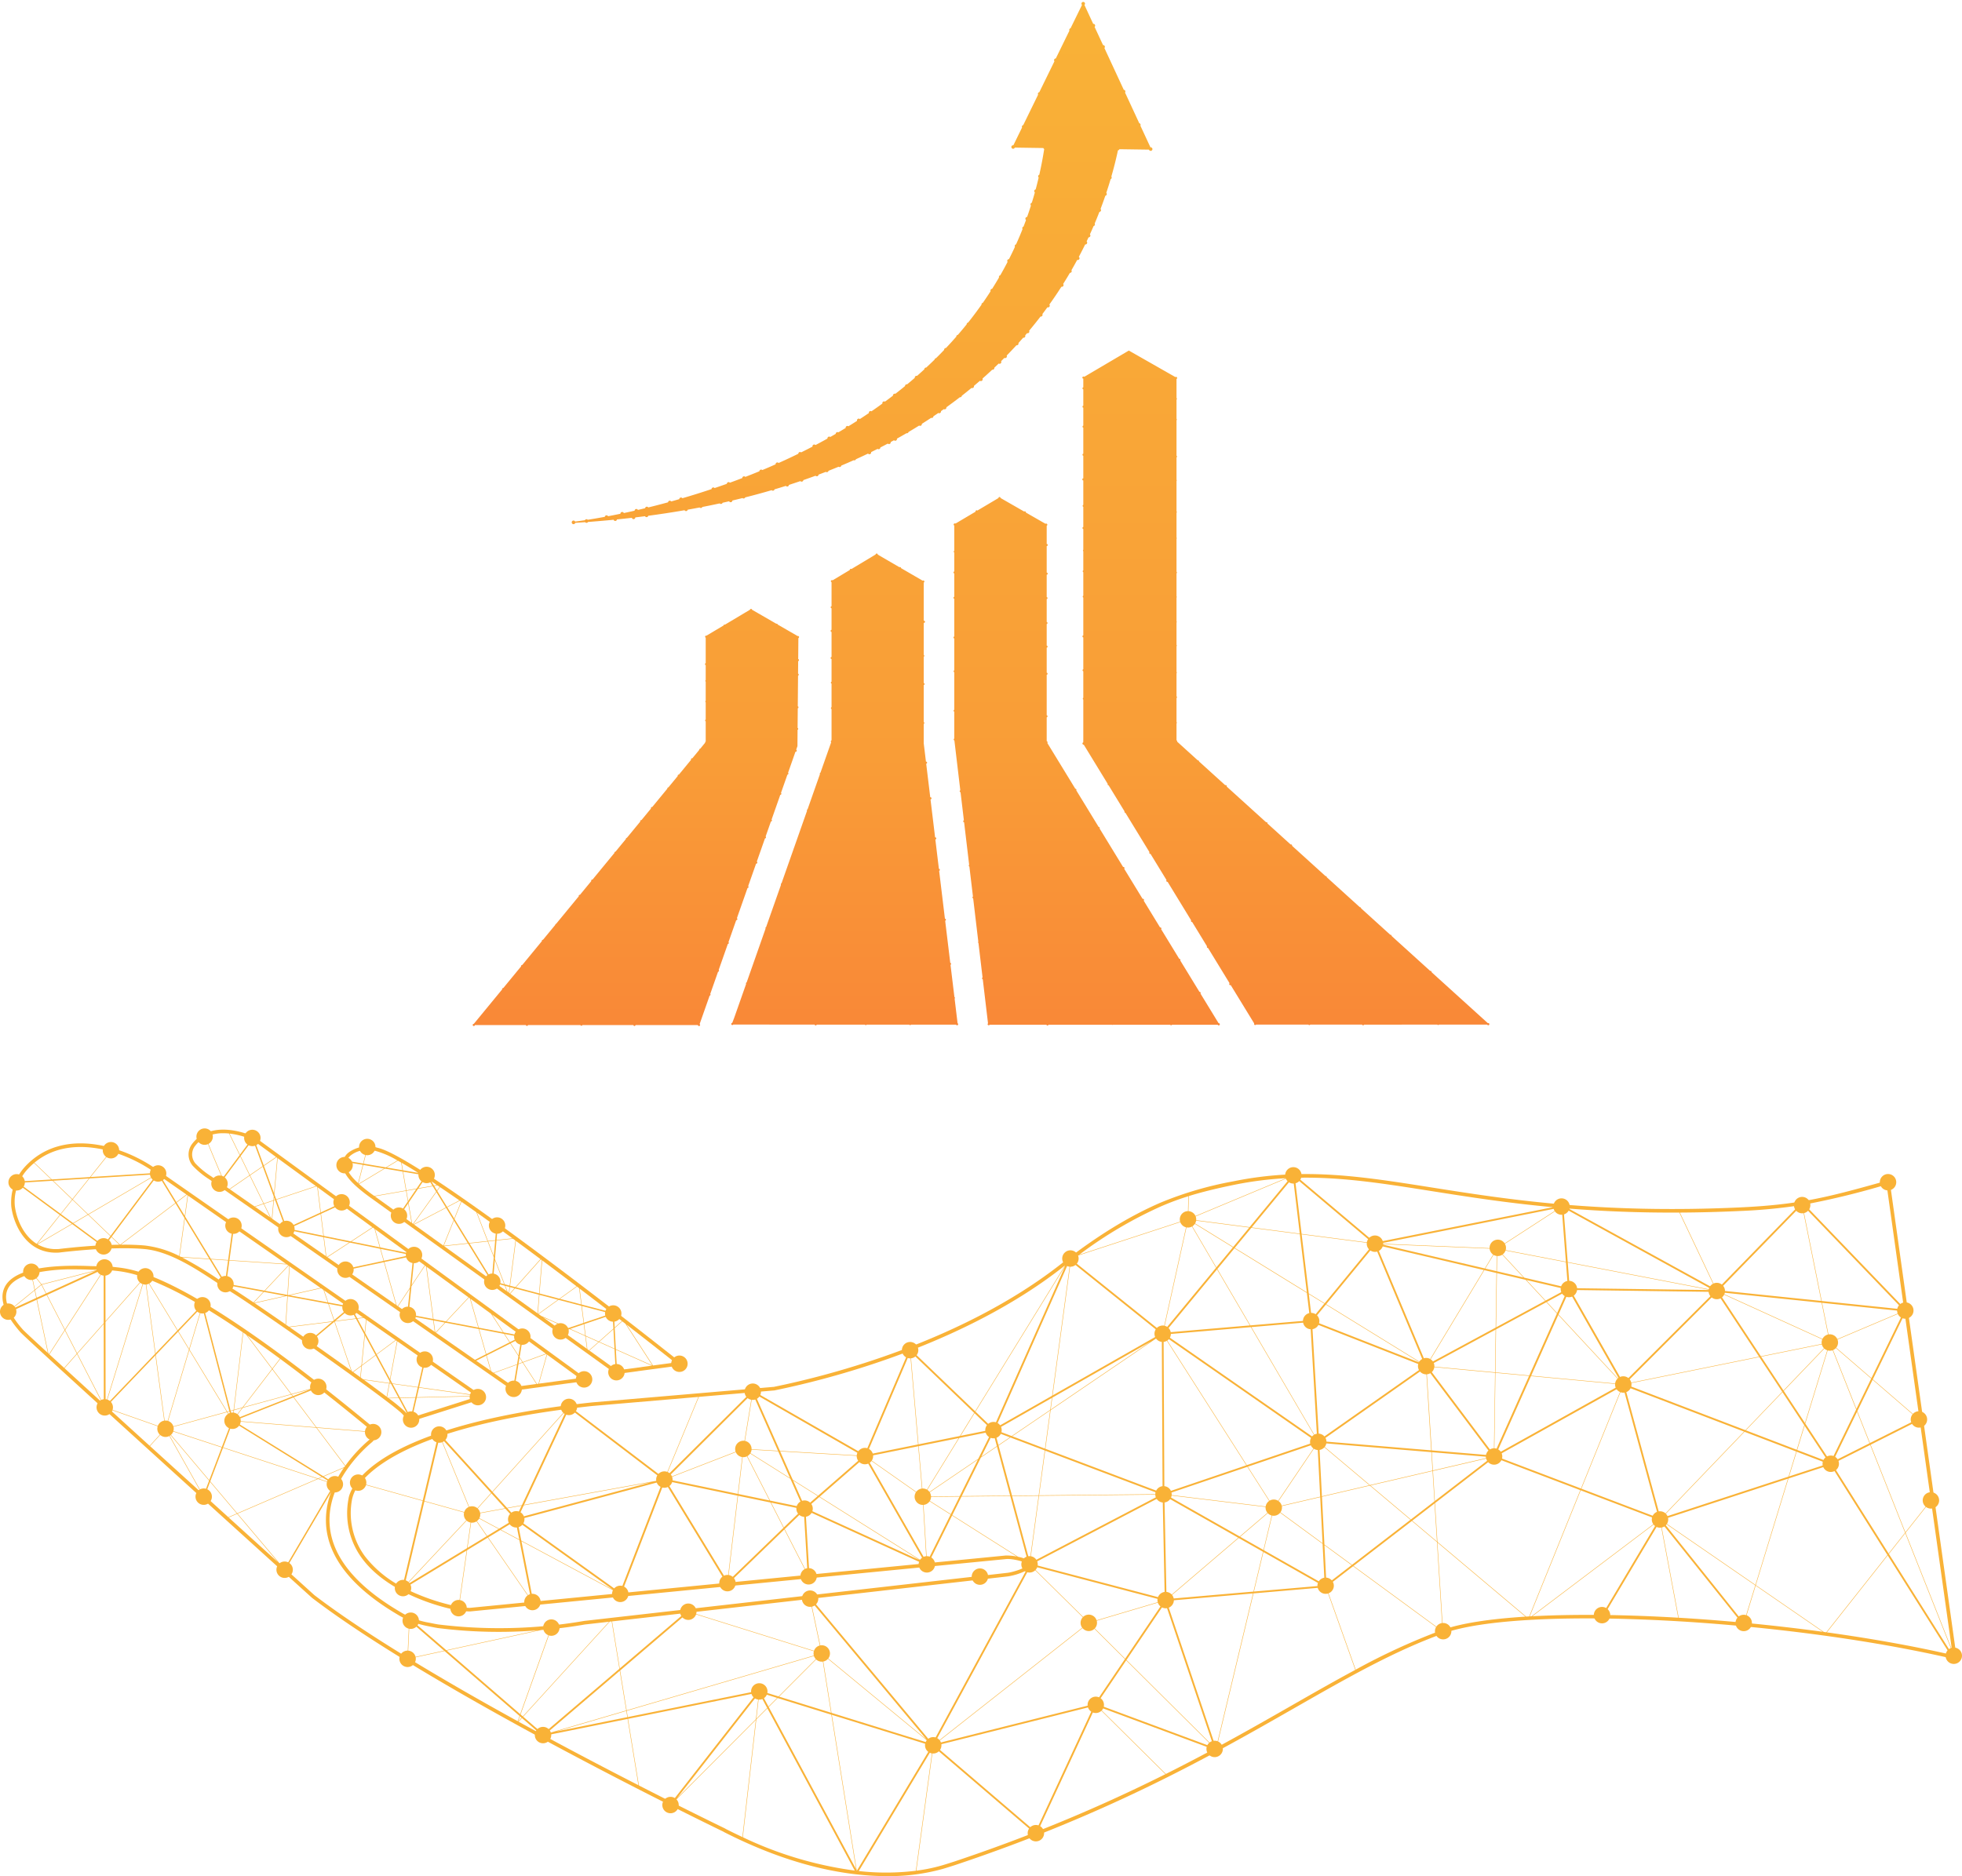 <svg xmlns="http://www.w3.org/2000/svg" xmlns:xlink="http://www.w3.org/1999/xlink" width="513.174" height="490.835" viewBox="0 0 513.174 490.835">
  <defs>
    <clipPath id="clip-path">
      <rect id="Rectangle_15942" data-name="Rectangle 15942" width="513.174" height="195.617" fill="none"/>
    </clipPath>
    <linearGradient id="linear-gradient" x1="0.5" x2="0.5" y2="1" gradientUnits="objectBoundingBox">
      <stop offset="0" stop-color="#f9b237"/>
      <stop offset="0.736" stop-color="#f99d37"/>
      <stop offset="1" stop-color="#f98837"/>
    </linearGradient>
  </defs>
  <g id="img-dpl-trader" transform="translate(-16367.003 2857.863)">
    <g id="Group_37828" data-name="Group 37828" transform="translate(16367.003 -2562.645)">
      <g id="Group_37827" data-name="Group 37827" clip-path="url(#clip-path)">
        <path id="Path_33923" data-name="Path 33923" d="M512.487,151.792,495.024,27.479a.469.469,0,0,0-.592-.387c-14.96,4.188-22.469,6.29-38.5,7.036-36.9,1.719-61.169-2.117-80.672-5.2-18.86-2.98-33.756-5.335-52.038-1.6a92.745,92.745,0,0,0-18.834,5.515c-8.362,3.6-16.928,8.874-26.185,16.129-25.9,20.3-60.573,29.106-74.281,31.948-.37.077-.621.129-.741.157L155.673,85.14C123.6,88.559,108,95.165,100.566,100.1c-8.2,5.446-8.664,10.1-8.676,10.253a19.914,19.914,0,0,0,3.584,15.669c6.868,9.267,21.4,13.069,25.939,13.667.145.024,2.012.183,2.276.147l140.187-13.7c1.807-.182,5.6.874,5.672,1.434a.28.28,0,0,1-.079.166c-.694.89-4,1.857-5.193,1.991l-110.66,12.582-.151.021a131.169,131.169,0,0,1-38.1.911c-.646-.1-1.322-.243-1.919-.365l-.377-.077a21.44,21.44,0,0,1-7.849-2.949c-11.46-6.763-17.6-14.335-18.251-22.506-.9-11.277,9.013-20.094,11.009-21.747a2.74,2.74,0,0,0-.013-4.233c-47.82-39.536-61.778-41.036-67.032-41.6-.432-.047-.8-.086-1.087-.14-.176-.039-1.021-.062-3.93-.109-.657-.01-1.278-.02-1.369-.025C11.574,48.947,3.967,50.812,1.934,55.04c-1.439,2.993-.086,6.9,4.023,11.62l.072.083c1.9,2.185,75.652,68.953,76.353,69.568l.136.1c24.087,18.365,70.133,42.387,93.364,54.08a.228.228,0,0,0,.364.183c7.781,3.913,12.925,6.405,13.689,6.774.028.015.054.032.078.049a1.2,1.2,0,0,0,.206.119c17.839,9.076,32.254,11.467,42.493,11.467A52.307,52.307,0,0,0,247.3,207.2l.184-.054c.929-.272,2.552-.792,3.05-.953,40.611-13.563,67.193-28.755,88.552-40.961,14.136-8.079,26.345-15.056,39.177-19.659,20.466-7.343,87.917-3.94,133.654,6.743a.475.475,0,0,0,.424-.11.469.469,0,0,0,.148-.412M477.749,145.2,459.97,132.957l8.54-27.9,11.006-3.594L494.4,125.072l-15.985,20.219-.67-.092M305.673,182.35l-17.851-17.682L318.085,175.9c-3.935,2.117-8.061,4.273-12.412,6.452M107.411,151.968l.445-9.68,9.028,7.811-9.245,2.008-.228-.14m9.584-1.773,19.625,16.981-.491,1.375c-9.531-5.245-19.287-10.821-28.344-16.355Zm27.74-5.717L136.79,166.7l-19.222-16.631,24.72-5.37q1.212-.1,2.447-.223m-8.019,22.78.439.38-.9.984-.025-.014Zm.528.457,4.53,3.92q-2.686-1.457-5.41-2.954Zm23.472-25.262,2.024,12.382-19.972,17.038-5.207-4.505,22.648-24.857Zm20.521-2.333,34.231,10.71-50.83,14.887-1.7-10.428,17.615-15.026-.05-.058Zm-74.74-6.885,5.235-22.191,12.36,3.455L106.55,133.2ZM339.54,26.389l20.268,17.094L341.173,41.06l-1.758-14.666.125,0M143.607,171.773l19.22-16.4,1.7,10.372-19.8,5.8Zm20.935-5.907.266,1.627-18.736,3.782Zm.114-.033,50.811-14.881-11.1,11.126-4.968-1.539a.154.154,0,0,0-.025,0,.207.207,0,0,0-.024-.008.189.189,0,0,0-.032.006.211.211,0,0,0-.034,0l-34.36,6.937Zm39.337-3.379-2.264,2.27-1.92-3.566Zm.126.039,14.054,4.355,6.47,40.43-22.856-42.447Zm.375-.376,11.135-11.163,2.461,15.376Zm11.257-11.142,27.708,22.837.428.512-25.672-7.954Zm-82.393-38.229-3.78-4.163L148.91,87.114l-11.686,24.93Zm3.8-.571-1.472,3.14-2.24-2.466Zm-4.349.67-8.455,1.535,4.9-5.446Zm-8.595,1.514-8.226-20.038,13.19,14.525Zm8.688-1.412,2.482,2.733-4.125,2.506-6.888-3.691Zm2.682,3.162.963,4.911-4.806-2.575Zm.51.16,24.908,17.855-23.921-12.818Zm.083-.894,1.549-3.3,33.282-6.042Zm37.934-9.692-11.254,29.192-26.567-19.044ZM409.2,34.282l1.1,14.062L392.432,44.9l16.407-10.65.361.031m25.878,81.2-9.42-34.633L456.9,92.783l-21.753,22.673Zm-164.74,11.6a1.381,1.381,0,0,0-.176-.23l2.336-17.268,31.917-.316Zm5.19-39.9L303.023,68.49l1.582-.9.206,41.27L274.162,97.281Zm-1.48,10.063L265.483,94l9.915-6.738Zm49.567-52.421,18.932,11.671.86,7.174L327.766,65l-8.632-14.749Zm-4.736,5-7.248-12.385,11.58,7.139ZM449.732,56.38l11.085,16.8L425.8,80.3Zm29.834,44.306a.23.23,0,0,0-.077-.047l-6.576-9.969,6.431-21.012L486.224,87ZM479.21,69.7l-6.38,20.845-5.549-8.411Zm-12,12.333-5.833-8.842,17.784-3.614Zm-5.9-8.947L450.238,56.3l.019,0L479.15,69.459ZM327.1,101.965l18.117-6.145-11.33,16.78Zm-22.03-34.3L326.73,101.6l-21.45,7.276Zm.216.12,39.724,27.608-18.171,6.164Zm86.177,31.053L374.121,75.752,391.767,77.4Zm-17.2-23.191,17.652-9.539-.156,11.168Zm-30.346-11.42,29.339,11.491L345.741,95.033Zm-.476-.1,1.811,30.761L328.028,65.444Zm30.256,11.852.014.018,1.357,21.693L346.2,95.287Zm.142.19,17.168,22.85L375.2,97.7Zm18.035,1.234,8.791.819-9.087,20.345Zm0-.117.157-11.243,13.17-7.117,2.757,2.965-7.244,16.219Zm19.228-21.283,13.374,23.482L408.369,62.151Zm-3.092,5.771-2.7-2.906,5.272-2.849Zm.3.49,16.424,17.666.25.437h0L401.22,78.157Zm17.046,17.81L411.5,55.727l37.714.512ZM404.99,58.515l-5.008-5.387,10.451,2.445Zm-.107.058L392.05,65.508l.2-14.188,7.528,1.761Zm-12.628-7.734.081-5.762,6.868,7.388Zm-.117-.028-2.923-.684,3-4.981Zm-.007.481-.2,14.28L374.1,75.209,388.961,50.55ZM373.895,75.319l-.02.011L360.716,43.942l28.125,6.58Zm-13.64-31.26,13.072,31.18-.383-.15L347.6,59.464ZM372.33,74.847,344.058,63.775l3.466-4.219ZM343.838,63.3l-.779-6.5,4.061,2.5Zm-16.2,1.705-22.262,1.9,13.679-16.562Zm.263.449,17.236,29.451L305.506,67.364Zm-23.65,43.694-31.734.314,1.583-11.7Zm1.128,27.41-34.716-9.118,34.16-17.858ZM326.99,102l6.784,10.631-28.061-3.414Zm18.327-6.116.711,13.933-12,2.792Zm.463-.134,13.14,11.069-12.427,2.891Zm.162-.017,29.164,2.43.3,4.82-16.346,3.8Zm29.283,2.44,15.358,1.28-15.059,3.5Zm25.944-19.906,23.639,2.2L392.022,98.751Zm24.674,2.141,35.043-7.122,6,9.089-9.63,10.037Zm41.105,2.067,5.7,8.646-1.966,6.424-13.315-5.089Zm5.787,8.773,6.245,9.467L470.8,97.591Zm13.723-3.662,3.271,8.247-9.638,4.845Zm.069-.143,4-8.224,11.865,10.248-12.558,6.312Zm-.234-.591L479.48,69.682l10.68,9.224ZM479.447,69.5l19.259-8.165L490.212,78.8Zm-.066-.1L477.31,59.1l21.2,2.193Zm-.124-.02L450.624,56.335l26.564,2.749ZM411.306,55.254l-.522-6.7,37.34,7.2Zm-.476-.07-11.421-2.672-6.964-7.491,17.861,3.443ZM389.1,50.1l-27.217-6.368,30.3,1.253Zm-29.1-6.461L347.2,59.215l-4.154-2.561L341.187,41.18l18.787,2.442Zm-17.462,12.7L323.692,44.726l4.342-5.256,12.673,1.648ZM323.289,44.477,311.727,37.35,327.484,39.4ZM318.8,49.91l-13.77,16.672,6.457-29.167ZM275.55,87.019l.421-3.115,25.757-14.677Zm.5-3.7L280.8,48.2l23.621,18.954Zm-.128.073-14.836,8.454,19.146-43.254.442-.338Zm-.079.586-.423,3.131-10.071,6.844-4.216-1.593Zm-14.914,8.807,3.946,1.491-3,2.037Zm.537,3.808-4.071,2.767,3.124-6.3ZM256.6,99.9l-14.309,9.725,9.342-15.172,8.523-1.721Zm-14.459,9.745-1.131-13.047,10.466-2.113Zm-.113.061L227.343,99.389l-.018-.031L240.9,96.617Zm-15.475-10.47-11.851,10.321-6.627-4.17-3.291-7.432,21.761,1.277Zm-19.19,5.7L195.389,97.4l8.872.52ZM202,110.8l-8.17-1.695L195.2,97.526Zm-6.683-13.31,12.137,7.636,3.319,7.494-8.625-1.789Zm-.081-.218,2.363-14.4,6.61,14.928Zm-.121.013-19.962,7.737,22.336-22.205Zm-.017.132-1.383,11.665-18.7-3.88Zm-1.439,12.134L191,131.972l-16.016-26.3Zm.116.024,8.5,1.763,3.383,6.608L191.113,132Zm8.648,1.793,8.267,1.715-4.943,4.777Zm8.546,2.1.984,16.514L205.968,118.3Zm.289-.91-3.092-6.983,6.45,4.058Zm3.773-2.663,26.244,16.511L211.6,112.881Zm.092-.08L226.9,99.557l15.7,27.45-.522-.238ZM227.48,99.629l14.564,10.225,1.017,17.025Zm29.017.481-4.742,9.558-9.46.093Zm.791-.538,4.21-2.861,3.446,12.826-12.661.125Zm4.621-3.141,3.1-2.107,8.976,3.391L272.4,109.464l-6.969.069Zm10.471,13.15-2.322,17.167-.009-.008-4.591-17.09Zm32.694,27.383-19.545,5.791-15.066-14.882Zm.2.063L295.025,152.2l-9.4-9.349ZM285.508,142.9l9.45,9.4-7.851,11.622a.229.229,0,0,0-.036.1L245.415,174.47Zm9.789,9.735,22.948,22.821-30.675-11.383Zm.067-.1,10.128-14.993,12.692,37.687Zm9.926-42.93,19.317,10.953-18.761,16.032Zm.5-.259,27.962,3.4-8.761,7.486Zm28.005,3.519-2.6,10.884L325.1,120.3Zm12.244-2.926.615,12.05-12.622-9.257Zm.465-.108,12.533-2.915,10.612,8.94-15.293,11.782-7.214-5.29Zm12.676-2.949,16.24-3.778.5,7.923-6.172,4.755Zm16.356-3.8,15.325-3.565-14.833,11.428Zm49.557-22.226-10.849,26.822-22.166-8.417Zm.1.061,9.378,34.481-20.22-7.678ZM435.313,115.9l33.061-10.8-8.5,27.787-24.408-16.807Zm.068-.516,21.637-22.551L470.548,98l-2.006,6.555Zm35.276-17.338,8.217,3.14-10.2,3.329ZM489.9,96.273l9.111,22.969-4.3,5.439-14.761-23.408Zm.105-.053,12.739-6.4a.227.227,0,0,0,.077-.065l2.946,20.973a.056.056,0,0,0-.041.022l-6.632,8.388ZM502.536,89.4l-.03.015-11.925-10.3,8.34-17.147,3.856,27.453a.229.229,0,0,0-.241-.021M477.213,58.615l-5.053-25.136.015,0,26.287,27.338ZM472.044,33.5l5.047,25.1-26.815-2.775L472.03,33.5l.014,0M448.793,55.763l-38.018-7.327-1.1-14.115.182.015,38.975,21.428ZM408.65,34.234,392.263,44.871l-30.7-1.27,46.994-9.376.1.008M340.692,41l-12.57-1.635,10.695-12.949.127,0Zm-2.5-14.561L327.572,39.291l-15.885-2.066,25.727-10.751c.258-.013.517-.027.774-.039M304.867,66.781l-.063.077L281.161,47.886q.779-.59,1.553-1.161l28.67-9.381ZM260.5,92l-4.627-4.439,23.453-38.089Zm-.407.26L251.973,93.9l3.652-5.931Zm-8.281,1.672-10.844,2.19-2.1-24.223,16.667,15.988Zm-10.96,2.214-13.505,2.727L238.771,72.1ZM204.734,97.83l-6.607-14.919L226.32,99.1Zm-29.892,6.837L183.527,83.7l13.569-1.16Zm-2.454.994-34.6,6.281L149.576,86.8l.161-.021,24.24,18.456ZM129.5,108.5,116.223,93.877c7.929-2.669,18.542-5.154,32.741-7ZM115.76,94.066l8.34,20.314-12.342-3.45,3.983-16.885Zm-8.835,38.908,17.19-18.33-1.242,8.64Zm15.862-9.087-2.117,14.72a55.424,55.424,0,0,1-14.133-4.848Zm1.45-9.261,3.805,5.519L123,123.206Zm.149.009,6.761,3.623-3,1.825Zm7.242,3.881,4.952,2.653,3.054,15.578L128.41,120.47Zm5.487,2.94,24.628,13.2.647.464-22.173,2.167Zm37.433-15.589,16.131,26.485-27.373,2.675Zm31.331,12.516,6.088,11.888-20.46,2Zm5.548-5.063,30.723,14-29.716,2.9Zm30.738-3.386,7.195,4.56-6.178,12.452Zm.134-.054,9.4-.093-2.283,4.6Zm9.923-.1,12.752-.126,4.482,16.686a9.644,9.644,0,0,0-2.439-.8l-17.205-10.9Zm17.987,18.538a1.378,1.378,0,0,0,.194-.339l15.021,14.836L245.136,174.54l-.12.03,24.943-45.989a2.079,2.079,0,0,0,.25-.261M215.722,150.8,212.8,137.076l30.25,36.248Zm-3.286-14.161.2.245,2.95,13.862-34.067-10.658,30.879-3.511a.224.224,0,0,0,.033.062m-49.593,18.109-2.011-12.307,18.966-2.157Zm2.041,13.21,2.834,17.339c-7.258-3.718-15.728-8.137-24.617-12.942Zm.115-.023,33.755-6.815-22.335,28.594c-2.592-1.3-5.469-2.762-8.571-4.351ZM199.21,161.3l-.77,6.722-20.657,20.708Zm.122-.037,2.051,3.809-2.809,2.816Zm2.109,3.917L224.3,207.631a97.687,97.687,0,0,1-29.277-8.723l3.529-30.833Zm23.371,42.413L218.3,166.886l26.151,8.1a.194.194,0,0,0,.016.012l-19.614,32.663Zm62.037-43.032-15.256,32.909-26.271-22.49Zm.542-.052.165.061,18.006,17.837c-9.849,4.928-20.846,9.967-33.382,14.914Zm31.388,11.018-12.947-38.443,22.632-1.957L318.8,175.514l-.021.011m-12.754-38.931,18.691-15.972,6.357,3.6-2.493,10.417Zm25.154-12.308,15.5,8.792L328.7,134.633Zm.114-.475,2.634-11.006,12.731,9.337.546,10.691Zm15.853-1.311,7.109,5.214-6.584,5.073Zm.477,10.917L354.65,128l22.934,16.818a169.769,169.769,0,0,0-22.265,10.244l-7.705-21.641.011-.008m30.32,11.271c-.076.028-.152.058-.229.085l-22.968-16.844,15.266-11.762,6.566,5.531,1.436,22.966-.071.024m-7.836-28.594,5.839-4.5.622,9.941Zm5.952-4.585,15.5-11.943,22.505,8.545-13.359,33.028-.809.049-23.2-19.547Zm24.777,29.623,13.338-32.978,20.4,7.745-.072.122L401.306,141.1l-.47.026m34.1-24.927,4.743,25.277c-6.7-.395-13.206-.634-19.379-.714Zm.15.163,21.093,26.367c-5.525-.511-11.011-.929-16.379-1.247Zm.626.031,24.119,16.608-3,9.788h-.008ZM456.956,142.8l2.978-9.729,17.557,12.09c-6.8-.926-13.692-1.716-20.535-2.36m37.514-17.627L510.817,151.1c-10-2.285-20.983-4.226-32.264-5.789Zm16.991,26.062-16.682-26.453,4.284-5.419,12.264,30.918Zm-12.314-31.978,6.642-8.4,5.469,38.933ZM498.7,60.383l-25.963-27a206.515,206.515,0,0,0,21.434-5.24ZM455.977,35.067a139.862,139.862,0,0,0,15.275-1.442L449.726,55.719l-.04-.022-9.575-20.212c5.021-.028,10.3-.159,15.866-.418m-16,.419L449.51,55.6,411,34.43c8.639.691,18.21,1.114,28.979,1.056m-64.866-5.629c9.246,1.461,19.564,3.09,31.784,4.22l-46.513,9.279L340.251,26.374c11.308-.237,22.186,1.479,34.864,3.483m-51.7-1.607a92.7,92.7,0,0,1,13.657-1.757L311.524,37.167l.148-6c3.353-1.041,7.144-1.978,11.739-2.916m-18.65,5.457a67.666,67.666,0,0,1,6.792-2.5l-.148,6.01L283.017,46.5a111.254,111.254,0,0,1,21.744-12.8m-25.978,16c.166-.13.33-.255.5-.384L255.79,87.479,239.127,71.494c13.082-5.07,27.35-12.134,39.656-21.782M203.3,82.012a.45.45,0,0,0,.078-.014c.091-.023.342-.075.737-.157A227.245,227.245,0,0,0,238.4,71.776L226.847,98.857,198.256,82.443Zm-47.535,4.062L183.4,83.713l-8.77,21.168-.146.145L150.4,86.694q2.6-.324,5.362-.62m-40.546,8.146L111.305,110.8l-16.291-4.554c2.574-3.23,8.154-7.827,20.2-12.027M96.229,125.467a19.036,19.036,0,0,1-3.407-15,9.142,9.142,0,0,1,2.113-4.124l16.344,4.569-5.317,22.537a29.076,29.076,0,0,1-9.733-7.986m27.368,13.44c-.215.013-1.834-.109-2.044-.142-.021,0-.3-.046-.768-.136l2.131-14.821,5.393-3.276,11.381,16.5.057.292Zm140.187-13.7-20.194,1.973,6.169-12.435L266.7,125.481a13.238,13.238,0,0,0-2.914-.273m.6,5.458a16.673,16.673,0,0,0,4.731-1.51l-24.544,45.253-31.625-37.895Zm-110.773,12.6.123-.017,6.3-.716-22.56,24.76-.586-.507,7.979-22.319c2.854-.289,5.787-.678,8.746-1.2m-40.357.538c.606.124,1.294.265,1.959.372a127.435,127.435,0,0,0,26.217.593l-23.972,5.208-8.341-7.217a30.1,30.1,0,0,0,3.761.967Zm-58.967-34.22,1.389-3.658,7,8.284-2.229.961-6.158-5.587m-24.9-22.631,14.536,5.116L39.876,96.5c-3.6-3.273-7.141-6.494-10.49-9.544M13.653,72.579,17.7,66.324l3.119,6.058-3.306,3.737c-1.4-1.278-2.691-2.464-3.862-3.54m-.267-.245L10.414,58.242l2.532-1.157L17.64,66.2l-4.075,6.3-.179-.164M9.893,55.77l1.674-1.363,1.163,2.259-2.416,1.1Zm.312,2.05-6.458,2.95L9.79,55.854ZM9.22,51.436,11.5,54.307,9.865,55.641,8.991,51.5l.229-.059M65.1,67.4l6.774,9-7.72,10.065-2.2.6,2.4-20.172.739.506M83.618,81.042l-.7.276-5.964,1.635L72.022,76.4l2.016-2.628q4.482,3.3,9.581,7.273m-23.508,6.65,1.176,1.933.082.315L58.76,96.809,44.228,92.046Zm-16,4.264,6.127-20.495,9.81,16.127ZM61.67,89.7l-.019-.074.29-2.437,2.1-.574Zm-.1-.385-.492-1.889.741-.2Zm-.386-.086-.955-1.57.51-.14Zm-1.019-1.674L50.283,71.311l3.329-11.138,7.1,27.234ZM50.2,71.176,47.4,66.564,53.481,60.2Zm-.045.152L44.047,91.764,41.478,72.749l5.833-6.1Zm-8.738.975L38.756,52.6l.011,0L47.122,66.34Zm-.1.109L28.347,85.964v-.025L38.636,52.586ZM28.587,86.223,41.374,72.857l2.58,19.1-14.79-5.206-.577-.525m30.131,10.7-3.256,8.572L44.2,92.162Zm.335.109,24.694,8.094L62.784,114.16,55.722,105.8Zm.042-.11,2.547-6.705,23.239,14.42-.971.419ZM85,104.709l2.394,1.486-3.318-1.087Zm3.288,1.626-2.894-1.8,5.267-2.271a30.655,30.655,0,0,0-2.373,4.066m2.5-4.249-5.517,2.378L62.047,90.05l21.407,1.73L90.995,101.8c-.068.095-.135.192-.2.288M62.075,89.934l15.406-6.088,5.878,7.808Zm-.207-.3,2.356-3.072L76.91,83.087l.351.467Zm2.474-3.225L71.947,76.5l4.887,6.492Zm12.69-3.358,4.885-1.339L77.375,83.51ZM71.948,76.3l-6.543-8.692c2.649,1.824,5.487,3.843,8.538,6.091ZM61.834,87.1l-.786.216L53.99,60.224c3.035,1.817,6.44,3.992,10.262,6.6ZM47.206,66.253l-8.261-13.58a90.259,90.259,0,0,1,14.4,7.166ZM28.347,85.541l-.024-21.459,10.2-11.526Zm-.47.036-.244-.223L20.963,72.4l6.891-7.788ZM20.905,72.288,17.776,66.21,27.839,50.664l.016,13.771Zm6.905-21.8-10.1,15.6-4.662-9.053,14.34-6.551.418.008M12.837,56.618l-1.165-2.263,14.005-3.6Zm8.042,15.877,6.5,12.632c-3.58-3.262-6.9-6.29-9.781-8.928ZM44.013,92.141l9.318,16.576c-4.381-3.976-8.919-8.1-13.369-12.142Zm9.593,16.826L44.379,92.552l11.036,13.065-1.41,3.711-.4-.362m9.145,5.336,10.672,12.634c-3.621-3.281-8.048-7.294-12.884-11.68ZM74.08,127.532,62.864,114.254l21.052-9.076,3.9,1.279.258.16L75.2,128.544l-1.116-1.012M97.374,94.879a38.059,38.059,0,0,0-6.309,6.816l-7.455-9.9L97.934,92.95a1.748,1.748,0,0,1-.56,1.93m.518-2.051L83.516,91.667,77.595,83.8l6.346-2.508c4.153,3.242,8.615,6.825,13.424,10.8a1.793,1.793,0,0,1,.528.733M30.828,50.7a29.987,29.987,0,0,1,7.6,1.782L28.323,63.905l-.015-13.4c.679.015,1.23.031,1.344.047.335.062.725.1,1.176.153M20.37,50.342q1.961,0,4.123.092c.1.006.547.013,1.4.027l.406.007-.018.008L11.608,54.25,9.344,51.4A47.427,47.427,0,0,1,20.37,50.342M2.78,55.447c.845-1.756,2.911-3.066,6.1-3.921l.886,4.2L3.323,60.965l-.113.052c-1.02-2.167-1.17-4.031-.43-5.57M6.737,66.126l-.072-.083a23.757,23.757,0,0,1-3.251-4.6L10.3,58.292,13.238,72.2c-3.791-3.484-6.2-5.727-6.5-6.072m76.24,69.459c-.13-.115-2.983-2.7-7.514-6.8l11.885-20.228a20.652,20.652,0,0,0-1.318,8.867c.675,8.494,6.97,16.313,18.71,23.24a26.843,26.843,0,0,0,3,1.563l-.444,9.67c-9.128-5.591-17.521-11.13-24.21-16.23ZM190.534,196.72a1.984,1.984,0,0,0-.177-.107c-.762-.368-5.831-2.823-13.511-6.684l.34-.436,21.232-21.285-3.508,30.648q-2.116-.98-4.3-2.09a.4.4,0,0,1-.075-.047m34.814,11.031,19.318-32.172-4.389,32.1a63.706,63.706,0,0,1-14.93.073m24.874-2.445c-.472.152-2.085.669-3,.937l-.187.055a44.436,44.436,0,0,1-6.635,1.364l4.421-32.339.062-.1,26.283,22.5c-6.548,2.565-13.508,5.1-20.943,7.586m88.4-40.89c-6.07,3.469-12.564,7.179-19.681,11.024l9.65-40.326,18.863-1.631a.349.349,0,0,0,.052-.014l7.708,21.654c-5.327,2.856-10.8,5.979-16.592,9.292m39.511-19.791L376.7,121.8l23.025,19.4c-9.2.577-16.692,1.7-21.6,3.426m23.386-3.531,32.826-24.808-14.582,24.473c-6.533-.074-12.675.034-18.244.335" transform="translate(-0.73 -13.469)" fill="#f9b237"/>
        <path id="Path_33924" data-name="Path 33924" d="M18.677,36.9c.133-.018,13.573-1.722,22.38-.925,6.589.589,13.583,5.236,19.2,8.969,1.209.807,2.6,1.732,3.846,2.505,6.193,3.839,40.485,27.822,44.357,31.642l1.74,1.886a.47.47,0,0,0,.345.151.481.481,0,0,0,.142-.022L129.2,75.221a.469.469,0,0,0,.126-.833L44.353,15.222A38.868,38.868,0,0,0,32,9.377C22.587,6.926,14.82,8.772,9.54,14.715A13.837,13.837,0,0,0,6.206,24.807C6.729,29.217,10,37.417,18.677,36.9M8.159,18.655l8.849-.553L22.117,23l-3.008,3.769L8.144,18.687l.015-.032m119.192,55.5-14.463-2.039,1.588-6.926Zm-19.417.792,3.964-.091-1.2,5.225Zm-.062-.116-1.927-3.576,6.566.926-.586,2.556Zm-12.634-6.96L90.811,54.924l5.557-.695,2.22,4.119-.8,8.073-2.246,1.673-.3-.219M69.645,49.986l2.633-2.8,5.573,1.03-8.119,1.825-.087-.059m8.5-1.713.26.048-.464,7.354c-3.015-2.089-5.792-4-8.074-5.54Zm.376.07L89.107,50.3l1.477,4.323-.294.247L78.842,56.3l-.79-.548ZM94.95,51.6l1.357,2.519-5.373.672,3.9-3.274Zm-.418-.291-3.851,3.235L89.24,50.325l5.285.977Zm-4.407,3.7-5.84,4.906a.172.172,0,0,0-.06.144c-1.781-1.25-3.541-2.479-5.239-3.657Zm-5.614,5.176,6.2-5.2,4.366,12.776c-3.38-2.431-7.041-5.027-10.631-7.546a.173.173,0,0,0,.07-.026m14.175-1.652,2.776,5.151-3.547,2.643Zm-.914,8.047L97.483,69.5q-.9-.655-1.842-1.331Zm.127-.095,3.619-2.7,3.627,6.733-.092.495-6.8-.959-.659-.478Zm7.336,4.2.208.384-.272-.038Zm-.2.445L104.39,74.6c-1.69-1.281-3.71-2.775-5.936-4.4Zm-.539,3.547.655-3.531.362.051,1.964,3.646-2.683.062-.3-.228m8.366-2.443,14.7,2.074.1.071-15.378.354Zm-.324-.164-6.662-.939-.538-1L107.2,60.125l6.968,4.852Zm-7.288-2.1L101.8,63.576l5-3.724.286.2Zm-3.5-6.5-3-5.566.339-3.426,7.613,5.3Zm-3.1-5.75-1.907-3.539,1.626-.2.609.424Zm-1.967-3.65-1.092-2.027,2.634,1.834Zm-7.574-4.129-1.082-3.164,5.8,4.036Zm-.132-.024-9.958-1.841,8.22-1.848.626.436Zm-10.252-1.9-.182-.033.473-7.487,8.092,5.635Zm-.3-.055-5.861-1.084,6.182-6.568.156.108Zm-16.3-3.33-3.634-5.972,4.411.294Zm1.129-5.655,15.014,1,.38.265-6.221,6.61-10-1.848Zm.016-.116,1.165-8.515,13.647,9.5Zm-.352-.023-4.5-.3L51.673,27.459l.754-5.471,11.685,8.137Zm-12.676-1L51.6,28.012l6.391,10.5L50.6,38.022c-.119-.059-.237-.12-.356-.178M51.576,27.3,49.45,23.806l2.677-2.026.191.133Zm-2.188-3.6-4.046-6.65,6.684,4.654Zm-.282.214L34.687,34.83h-.046l-2.181-2.089L44.59,16.532l.036.025ZM30.241,34.967l-7.764-5.72L26.3,27.005l5.832,5.586-1.773,2.37-.12.006m-3.834-8.023L44.134,16.553,32.2,32.5Zm5.983,5.893,2.084,2c-1.224.015-2.453.053-3.657.107Zm-6.071-5.978-4.044-3.874L26.654,17.5l17.5-1.092ZM22.191,22.9l-5.024-4.812L26.5,17.51Zm.012.174,4.012,3.843-3.84,2.251L19.2,26.835Zm-.159,6.287-9.07,5.316-.021-.013,6.031-7.557Zm-3.457,6.6a9.63,9.63,0,0,1-5.5-1.22l9.055-5.307L29.685,35c-5.977.316-11.039.965-11.1.973m17.051-1.144q-.376,0-.754,0L49.167,24.019,51.5,27.853l-1.368,9.935a26.644,26.644,0,0,0-8.991-2.745c-1.712-.155-3.588-.218-5.5-.218m15.233,3.332,7.191.48,3.8,6.252c-.372-.246-.738-.49-1.088-.723a97.417,97.417,0,0,0-9.908-6.009M62.659,45.41l9.482,1.754L69.547,49.92c-2.253-1.523-3.992-2.673-4.946-3.265-.622-.387-1.284-.813-1.942-1.245m42.284,29.61,2.6-.06,2.265,4.2-.667-.723a53.969,53.969,0,0,0-4.194-3.422M111.082,80l1.18-5.147,15.568-.359.175.122ZM43.925,16.069,26.95,17.129l5.34-6.691a38.174,38.174,0,0,1,11.525,5.555ZM31.764,10.286c.135.036.27.079.4.117l-5.376,6.736-9.971.623-4.566-4.373c4.917-4.085,11.6-5.161,19.508-3.1M10.242,15.34a18.576,18.576,0,0,1,1.925-1.874l4.495,4.305-8.339.521a12.969,12.969,0,0,1,1.919-2.952M8,19.021l10.887,8.021L12.853,34.6c-3.745-2.312-5.369-6.994-5.714-9.9A11.781,11.781,0,0,1,8,19.021" transform="translate(-3.257 -4.413)" fill="#f9b237"/>
        <path id="Path_33925" data-name="Path 33925" d="M110.349,13.656,188.17,67.818l1.574,1.058a.469.469,0,0,0,.325.076l18.413-2.473a.469.469,0,0,0,.214-.844L122.44,2.724a.573.573,0,0,0-.051-.032l-.366-.2c-1.111-.511-11-4.8-16.121,1.907a4.566,4.566,0,0,0,.169,5.743,22.461,22.461,0,0,0,4.277,3.514M121.7,3.385l.139.076,2.5,6.784L121,12.533l-2.426-4.941Zm-3.3,3.851L115.684,1.7a20.788,20.788,0,0,1,5.692,1.529Zm34.654,18.98-5.658,3.7-7.057-1.441-.721-5.787,5.275-2.424Zm14.035,10.236,1.822,13.756-6.06-1.154-.322-.224.744-7.214,3.552-5.356Zm11.464,8.361,2.185,7.647-8.323-1.585,5.868-6.259Zm5.522,4.027,3.139,4.853-6.346-1.208-2.16-7.56ZM196.087,67.2l-3.628-5.61,6.067-2.206.125.091-2.161,7.671Zm-11.969-3.342-1.174-4.109,6.168-3.119,2.131,3.3-.348,2.109-6.173,2.245ZM169.675,53.8l2.458-2.622,8.716,1.66,1.889,6.613L179.876,60.9Zm-.184-.128-.407-3.075,2.913.555-2.419,2.58ZM159.4,46.649l-3.212-11.338,7.221-1.546.3.219L162.882,42l-3.211,4.842ZM126.518,23.765l-1.809-3.684,2.447-.815-.417,4.653Zm-10.759-7.489,5.2-3.57,3.587,7.305-2.312.771Zm8.838,3.842,1.723,3.508-3.966-2.76Zm2.68-.893.322-.108,2.671,7.258L126.849,24Zm.011-.128.06-.663.211.573Zm12.979,9.721.616,4.944-9.8-6.818Zm-9.143-2.226,8.385-3.853.712,5.71Zm9.264,2.25,6.593,1.346-5.792,3.787-.177-.124Zm6.756,1.38,7.936,1.62L155.974,35l-10,2.142a.175.175,0,0,0-.114.086l-4.562-3.175Zm15.881,3.264-6.936,1.485-.879-3.1,7.773,1.587Zm-6.955,1.849,3.175,11.207-13.061-9.09Zm6.786,6.913L162.2,48.6l-2.434-1.694Zm6.5,11.335-5.8-4.036,5.4,1.029Zm19.664,2.691-1.384-2.141,4.08.777Zm3.007-1.126-.76,4.6-2.054-3.176Zm-3.112,1.179L182.845,59.4l-1.867-6.535,6.5,1.239ZM182.837,59.8l1.128,3.949L180.2,61.13Zm8.69.561.753,1.165-1.006.366Zm.819,1.266,3.613,5.587-5.69.764.983-5.953Zm.048-.142-.838-1.3.869-5.259,5.988,4.367Zm-5.018-7.76-3.033-4.69,7.632,5.566ZM172.281,50.85l-3.246-.618-1.812-13.683,10.968,8Zm-8.98-9.485.736-7.14,2.7,1.966Zm-8.2-9.877-1.35-4.764,8.547,6.233Zm-.13-.026-7.41-1.512,5.6-3.658.441.321Zm-15.4-9.14-.814-6.532,5.808,4.236Zm-.112.051-8.8,4.046-2.727-7.412,10.458-3.486.24.175ZM127.893,18.9l-.471-1.282.849-9.475,10,7.3Zm.267-10.838-.833,9.3-2.65-7.2,3.274-2.248Zm-.907,10.119-.086.961-2.51.837-3.6-7.335,3.322-2.281ZM120.905,12.6l-5.249,3.6-.753-.524c-.214-.5-.508-1.187-.852-1.993L118.5,7.7Zm-6.184,2.954-1.355-.943.6-.814c.294.688.551,1.289.751,1.757m73.98,51.49-3.861-2.688,6.033-2.193-.943,5.706Zm7.916.081,2.136-7.581L207.2,65.7ZM127.85,7.832l-3.215,2.207-2.289-6.221Zm-12.3-6.147,2.777,5.657-4.433,5.97c-1.495-3.508-3.747-8.847-4.419-10.7a10.11,10.11,0,0,1,4.586-1,14.765,14.765,0,0,1,1.489.079m-8.9,3.283a8.134,8.134,0,0,1,2.719-2.307c.694,1.915,2.952,7.266,4.441,10.76l-.733.988-2.2-1.528a21.628,21.628,0,0,1-4.1-3.354,3.623,3.623,0,0,1-.133-4.559" transform="translate(-55.648 -0.356)" fill="#f9b237"/>
        <path id="Path_33926" data-name="Path 33926" d="M198.191,23.484l63.917,45.954a.471.471,0,0,0,.273.088.462.462,0,0,0,.063,0l16.477-2.213a.47.47,0,0,0,.227-.834l-4.968-3.912h0c-6.461-5.1-63.44-49.869-74.265-52.223a8.62,8.62,0,0,0-7.5,1.171,3.925,3.925,0,0,0-1.608,3.4c.109,2.354,2.317,4.918,7.382,8.574m-3.278-3.809,1.243-4.847,5.46.925-6.629,3.991-.075-.069m.166.151,6.715-4.044,4.687.794.849,4.923-8.284,1.443-.306-.22a45.338,45.338,0,0,1-3.661-2.9M206.071,14.2l.346,2.007-4.161-.7,2.962-1.784c.279.155.561.314.853.481m15.243,9.9-3.242,1.7-2.565-4.171.722-1c1.634,1.1,3.334,2.262,5.084,3.479m43.437,32.293,7.05,10.9-9.57-4.265-.3-5.529,1.98-1.76.841.651m-2.513,6.769,9.379,4.179-9.085,1.22Zm-7.454-.148-.43-3.366,3.321,1.48-2.466,2.192Zm-11.612-8.349,6.481,2.888-1.674.568ZM199.18,23.038l8.17-1.424.476,2.764L205.6,27.654Zm14.092-4.378,1,1.629-3.68.641,1.89-2.783q.39.252.788.513m-1.084-.7-2.077,3.058-2.666.465L206.6,16.6l4.711.8c.287.183.58.372.873.561m-2.168,3.193-2.1,3.089-.455-2.644Zm-2.107,3.729.874,5.067-2.9-2.084Zm.1-.14,2.494-3.673,3.838-.669.88,1.43-6.041,8.4-.257-.185Zm6.705-4.406.861-.15.558.375-.69.96Zm-5.439,9.963,6.011-8.36,2.475,4.025-8.4,4.395Zm8.548-4.235,1.969,3.2-2.68,6.667-7.647-5.5Zm.313-.164,3.288-1.72.322.225-1.791,4.454Zm1.732,3.491,3.629,5.9-6.273.675Zm3.7,6.013,5.7,9.266-11.952-8.593Zm6.722,3.558-.5,5.884-5.831-9.483,4.743-.51Zm-1.47-4.123,1.839-.2-.346,4.054Zm1.76,4.871,2.445,6.318-2.92-.767Zm2.6,6.723.564,1.458-2.871-2.065Zm1.148,1.879.2-1.525,1.187.312-1.2,1.346Zm-.108-.078-.3-.217-.6-1.547,1.091.287Zm1.62-1.1,6.283,1.651-.39,4.851-7.122-5.121Zm6.4,1.681,4.842,1.272-5.144,3.7-.093-.067Zm11.552,7.341L249.815,57.5,242.7,54.328l-.666-.478,5.191-3.729,5.992,1.575Zm-.447-4.423,7.6,2L253.9,56.112Zm.492,4.78.377,2.95-3.92-1.747Zm-3.706,1.258,4.1,1.828.425,3.328-6.323-4.546Zm4.209,1.747-.389-3.044,7.438-2.525.2,3.708-3.816,3.392Zm7.258-1.712.275,5.069L257.887,61.1Zm.328-.449-.179-3.283q1.072.827,2.072,1.6Zm-8.63-6-.532-4.165c2.861,2.176,5.558,4.243,8.006,6.129Zm-.123-.032L247.6,49.854l4.459-3.2.573.436Zm-5.72-1.5-5.185-1.363.7-8.656c3.094,2.311,6.122,4.6,9,6.779Zm-5.3-1.393-6.049-1.59,6.5-7.3.247.184ZM235.973,46.8l-1.4-.369L236.083,34.7c2.152,1.583,4.3,3.177,6.426,4.761Zm-1.519-.4-1.294-.34L230.6,39.439l.413-4.841,4.3-.463.659.483Zm-3.433-11.921.28-3.272q1.93,1.4,3.875,2.825Zm-.357.038-1.893.2-2.858-7.384q2.493,1.773,5.055,3.629Zm-2.014.217-4.767.513L220.03,28.98l1.813-4.51q1.916,1.336,3.9,2.743Zm-14-14.511-.683-1.11q.725.477,1.469.974Zm-8.107-3.994-.336-1.952c1.326.762,2.78,1.645,4.343,2.631ZM255.305,63.39l2.485-2.209L261.876,63l.288,5.321ZM273.6,63.3l4.1,3.224-5.753.773-6.911-10.687c4.805,3.725,8.017,6.255,8.567,6.689h0M205.1,13.654l-3.021,1.819-5.836-.989.92-3.588.075,0a8.557,8.557,0,0,1,2.438.353,23.474,23.474,0,0,1,5.424,2.407m-12.12-1.391a6.9,6.9,0,0,1,4.061-1.363l-.914,3.565-4.233-.717a3.059,3.059,0,0,1,1.087-1.485M191.8,14.09l4.236.717-1.225,4.776c-2.03-1.868-3.007-3.385-3.068-4.721a3.013,3.013,0,0,1,.057-.772" transform="translate(-101.151 -5.278)" fill="#f9b237"/>
        <path id="Path_33927" data-name="Path 33927" d="M78.471,77.8a2.146,2.146,0,1,0,2.145,2.146A2.146,2.146,0,0,0,78.471,77.8" transform="translate(-40.463 -41.245)" fill="#f9b237"/>
        <path id="Path_33928" data-name="Path 33928" d="M55.739,77.146A2.146,2.146,0,1,0,53.594,75a2.145,2.145,0,0,0,2.145,2.145" transform="translate(-28.412 -38.623)" fill="#f9b237"/>
        <path id="Path_33929" data-name="Path 33929" d="M1048.586,25.389a2.146,2.146,0,1,0,2.145,2.146,2.145,2.145,0,0,0-2.145-2.146" transform="translate(-554.757 -13.46)" fill="#f9b237"/>
        <path id="Path_33930" data-name="Path 33930" d="M322.72,135.17a2.146,2.146,0,1,0,2.145,2.146,2.146,2.146,0,0,0-2.145-2.146" transform="translate(-169.948 -71.659)" fill="#f9b237"/>
        <path id="Path_33931" data-name="Path 33931" d="M377.934,128.606a2.146,2.146,0,1,0-2.145,2.145,2.146,2.146,0,0,0,2.145-2.145" transform="translate(-198.082 -67.041)" fill="#f9b237"/>
        <path id="Path_33932" data-name="Path 33932" d="M189.393,20.177a2.146,2.146,0,1,0-2.145-2.145,2.145,2.145,0,0,0,2.145,2.145" transform="translate(-99.267 -8.422)" fill="#f9b237"/>
        <path id="Path_33933" data-name="Path 33933" d="M342.868,133.317a2.146,2.146,0,1,0-2.146,2.145,2.146,2.146,0,0,0,2.146-2.145" transform="translate(-179.492 -69.539)" fill="#f9b237"/>
        <path id="Path_33934" data-name="Path 33934" d="M235.069,25.645a2.146,2.146,0,1,0-2.145-2.145,2.145,2.145,0,0,0,2.145,2.145" transform="translate(-123.482 -11.321)" fill="#f9b237"/>
        <path id="Path_33935" data-name="Path 33935" d="M221.826,46.157A2.146,2.146,0,1,0,219.68,48.3a2.146,2.146,0,0,0,2.146-2.145" transform="translate(-115.323 -23.332)" fill="#f9b237"/>
        <path id="Path_33936" data-name="Path 33936" d="M271.619,80.8a2.146,2.146,0,1,0,2.145,2.146,2.146,2.146,0,0,0-2.145-2.146" transform="translate(-142.857 -42.835)" fill="#f9b237"/>
        <path id="Path_33937" data-name="Path 33937" d="M274.294,49.509a2.146,2.146,0,1,0,2.145,2.146,2.146,2.146,0,0,0-2.145-2.146" transform="translate(-144.276 -26.247)" fill="#f9b237"/>
        <path id="Path_33938" data-name="Path 33938" d="M311.768,110.593a2.146,2.146,0,1,0-2.146,2.145,2.146,2.146,0,0,0,2.146-2.145" transform="translate(-163.005 -57.492)" fill="#f9b237"/>
        <path id="Path_33939" data-name="Path 33939" d="M341.092,100.639a2.146,2.146,0,1,0-2.145,2.145,2.146,2.146,0,0,0,2.145-2.145" transform="translate(-178.551 -52.215)" fill="#f9b237"/>
        <path id="Path_33940" data-name="Path 33940" d="M285.676,142.58a2.146,2.146,0,1,0-2.145,2.145,2.146,2.146,0,0,0,2.145-2.145" transform="translate(-149.172 -74.449)" fill="#f9b237"/>
        <path id="Path_33941" data-name="Path 33941" d="M265.731,147.183a2.146,2.146,0,1,0-2.145,2.145,2.146,2.146,0,0,0,2.145-2.145" transform="translate(-138.599 -76.889)" fill="#f9b237"/>
        <path id="Path_33942" data-name="Path 33942" d="M224.613,99.243a2.146,2.146,0,1,0,2.145,2.145,2.146,2.146,0,0,0-2.145-2.145" transform="translate(-117.938 -52.612)" fill="#f9b237"/>
        <path id="Path_33943" data-name="Path 33943" d="M140.194,2.886a2.146,2.146,0,1,0-2.145,2.145,2.146,2.146,0,0,0,2.145-2.145" transform="translate(-72.047 -0.392)" fill="#f9b237"/>
        <path id="Path_33944" data-name="Path 33944" d="M157.014,51.41a2.146,2.146,0,1,0,2.146,2.146,2.146,2.146,0,0,0-2.146-2.146" transform="translate(-82.102 -27.254)" fill="#f9b237"/>
        <path id="Path_33945" data-name="Path 33945" d="M288.33,115.67a2.146,2.146,0,1,0-2.145-2.145,2.145,2.145,0,0,0,2.145,2.145" transform="translate(-151.717 -59.046)" fill="#f9b237"/>
        <path id="Path_33946" data-name="Path 33946" d="M189.886,74.082a2.146,2.146,0,1,0,2.146,2.146,2.145,2.145,0,0,0-2.146-2.146" transform="translate(-99.528 -39.274)" fill="#f9b237"/>
        <path id="Path_33947" data-name="Path 33947" d="M228.049,70.2a2.146,2.146,0,1,0-2.145-2.145,2.145,2.145,0,0,0,2.145,2.145" transform="translate(-119.76 -34.942)" fill="#f9b237"/>
        <path id="Path_33948" data-name="Path 33948" d="M55.245,65.392A2.146,2.146,0,1,0,53.1,63.247a2.145,2.145,0,0,0,2.145,2.145" transform="translate(-28.15 -32.392)" fill="#f9b237"/>
        <path id="Path_33949" data-name="Path 33949" d="M59.336,11.866a2.146,2.146,0,1,0-2.145-2.145,2.145,2.145,0,0,0,2.145,2.145" transform="translate(-30.319 -4.016)" fill="#f9b237"/>
        <path id="Path_33950" data-name="Path 33950" d="M202.016,10.076a2.146,2.146,0,1,0-2.145-2.145,2.145,2.145,0,0,0,2.145,2.145" transform="translate(-105.959 -3.067)" fill="#f9b237"/>
        <path id="Path_33951" data-name="Path 33951" d="M15.016,79.541A2.146,2.146,0,1,0,12.871,77.4a2.145,2.145,0,0,0,2.145,2.145" transform="translate(-6.823 -39.893)" fill="#f9b237"/>
        <path id="Path_33952" data-name="Path 33952" d="M6.844,25.442a2.146,2.146,0,1,0,2.145,2.146,2.146,2.146,0,0,0-2.145-2.146" transform="translate(-2.491 -13.488)" fill="#f9b237"/>
        <path id="Path_33953" data-name="Path 33953" d="M226.145,157.542a2.14,2.14,0,1,0,2.145,2.146,2.131,2.131,0,0,0-2.145-2.146" transform="translate(-118.633 -83.519)" fill="#f9b237"/>
        <path id="Path_33954" data-name="Path 33954" d="M234.046,124.149a2.146,2.146,0,1,0,2.146,2.146,2.146,2.146,0,0,0-2.146-2.146" transform="translate(-122.939 -65.816)" fill="#f9b237"/>
        <path id="Path_33955" data-name="Path 33955" d="M194.842,97.154A2.146,2.146,0,1,0,192.7,99.3a2.146,2.146,0,0,0,2.145-2.145" transform="translate(-101.018 -50.367)" fill="#f9b237"/>
        <path id="Path_33956" data-name="Path 33956" d="M172.416,115.992a2.146,2.146,0,1,0-2.146,2.145,2.146,2.146,0,0,0,2.146-2.145" transform="translate(-89.129 -60.354)" fill="#f9b237"/>
        <path id="Path_33957" data-name="Path 33957" d="M125.245,84.286a2.146,2.146,0,1,0-2.145,2.145,2.146,2.146,0,0,0,2.145-2.145" transform="translate(-64.122 -43.545)" fill="#f9b237"/>
        <path id="Path_33958" data-name="Path 33958" d="M127.552,49.586a2.146,2.146,0,1,0,2.145,2.146,2.146,2.146,0,0,0-2.145-2.146" transform="translate(-66.483 -26.287)" fill="#f9b237"/>
        <path id="Path_33959" data-name="Path 33959" d="M226.222,269.537a2.146,2.146,0,1,0,2.145,2.146,2.146,2.146,0,0,0-2.145-2.146" transform="translate(-118.791 -142.891)" fill="#f9b237"/>
        <path id="Path_33960" data-name="Path 33960" d="M889.375,266.437a2.146,2.146,0,1,0,2.146,2.146,2.146,2.146,0,0,0-2.146-2.146" transform="translate(-470.353 -141.248)" fill="#f9b237"/>
        <path id="Path_33961" data-name="Path 33961" d="M735.516,250.1a2.146,2.146,0,0,0-2.146,2.146h0a2.146,2.146,0,0,0,4.291,0h0a2.146,2.146,0,0,0-2.145-2.146" transform="translate(-388.786 -132.585)" fill="#f9b237"/>
        <path id="Path_33962" data-name="Path 33962" d="M800.94,275.368a2.146,2.146,0,1,0,2.145,2.146,2.146,2.146,0,0,0-2.145-2.146" transform="translate(-423.47 -145.983)" fill="#f9b237"/>
        <path id="Path_33963" data-name="Path 33963" d="M729.6,104.856A2.146,2.146,0,1,0,727.451,107a2.146,2.146,0,0,0,2.146-2.145" transform="translate(-384.511 -54.45)" fill="#f9b237"/>
        <path id="Path_33964" data-name="Path 33964" d="M717.544,21.568a2.146,2.146,0,1,0,2.145,2.146,2.146,2.146,0,0,0-2.145-2.146" transform="translate(-379.259 -11.434)" fill="#f9b237"/>
        <path id="Path_33965" data-name="Path 33965" d="M870.937,84.857A2.146,2.146,0,1,0,873.083,87a2.146,2.146,0,0,0-2.145-2.146" transform="translate(-460.578 -44.986)" fill="#f9b237"/>
        <path id="Path_33966" data-name="Path 33966" d="M831.345,66.223a2.146,2.146,0,1,0-2.145-2.145,2.146,2.146,0,0,0,2.145,2.145" transform="translate(-439.589 -32.832)" fill="#f9b237"/>
        <path id="Path_33967" data-name="Path 33967" d="M829.289,178.1a2.146,2.146,0,1,0,2.145,2.146,2.146,2.146,0,0,0-2.145-2.146" transform="translate(-438.499 -94.419)" fill="#f9b237"/>
        <path id="Path_33968" data-name="Path 33968" d="M1016.7,182.145a2.146,2.146,0,1,0,2.145,2.146,2.146,2.146,0,0,0-2.145-2.146" transform="translate(-537.853 -96.562)" fill="#f9b237"/>
        <path id="Path_33969" data-name="Path 33969" d="M968.25,270.8a2.146,2.146,0,1,0,2.146,2.146,2.146,2.146,0,0,0-2.146-2.146" transform="translate(-512.168 -143.562)" fill="#f9b237"/>
        <path id="Path_33970" data-name="Path 33970" d="M1085.189,289.04a2.146,2.146,0,1,0,2.145,2.146,2.146,2.146,0,0,0-2.145-2.146" transform="translate(-574.161 -153.231)" fill="#f9b237"/>
        <path id="Path_33971" data-name="Path 33971" d="M1060.342,98.978a2.146,2.146,0,1,0-2.145,2.145,2.146,2.146,0,0,0,2.145-2.145" transform="translate(-559.851 -51.334)" fill="#f9b237"/>
        <path id="Path_33972" data-name="Path 33972" d="M791.487,127.79a2.146,2.146,0,1,0,2.145,2.146,2.146,2.146,0,0,0-2.145-2.146" transform="translate(-418.459 -67.746)" fill="#f9b237"/>
        <path id="Path_33973" data-name="Path 33973" d="M733.557,172.092a2.146,2.146,0,1,0-2.145,2.145,2.146,2.146,0,0,0,2.145-2.145" transform="translate(-386.611 -90.095)" fill="#f9b237"/>
        <path id="Path_33974" data-name="Path 33974" d="M1067.931,159.623a2.146,2.146,0,1,0-2.146,2.145,2.146,2.146,0,0,0,2.146-2.145" transform="translate(-563.874 -83.484)" fill="#f9b237"/>
        <path id="Path_33975" data-name="Path 33975" d="M380.728,264.531a2.146,2.146,0,1,0,2.146,2.146,2.146,2.146,0,0,0-2.146-2.146" transform="translate(-200.701 -140.238)" fill="#f9b237"/>
        <path id="Path_33976" data-name="Path 33976" d="M450.678,259.4a2.146,2.146,0,1,0-2.146,2.145,2.146,2.146,0,0,0,2.146-2.145" transform="translate(-236.646 -136.378)" fill="#f9b237"/>
        <path id="Path_33977" data-name="Path 33977" d="M299.869,333.219a2.146,2.146,0,1,0,2.145,2.146,2.146,2.146,0,0,0-2.145-2.146" transform="translate(-157.834 -176.652)" fill="#f9b237"/>
        <path id="Path_33978" data-name="Path 33978" d="M370.841,372.178a2.146,2.146,0,1,0,2.145,2.146,2.146,2.146,0,0,0-2.145-2.146" transform="translate(-195.459 -197.305)" fill="#f9b237"/>
        <path id="Path_33979" data-name="Path 33979" d="M648.61,260.2a2.146,2.146,0,1,0-2.145,2.145,2.146,2.146,0,0,0,2.145-2.145" transform="translate(-341.577 -136.803)" fill="#f9b237"/>
        <path id="Path_33980" data-name="Path 33980" d="M284.948,213.079a2.146,2.146,0,1,0,2.145,2.146,2.146,2.146,0,0,0-2.145-2.146" transform="translate(-149.924 -112.961)" fill="#f9b237"/>
        <path id="Path_33981" data-name="Path 33981" d="M296.121,261.287a2.146,2.146,0,1,0-2.145,2.145,2.146,2.146,0,0,0,2.145-2.145" transform="translate(-154.71 -137.38)" fill="#f9b237"/>
        <path id="Path_33982" data-name="Path 33982" d="M314.281,150.5a2.146,2.146,0,1,0,2.145,2.146,2.146,2.146,0,0,0-2.145-2.146" transform="translate(-165.475 -79.787)" fill="#f9b237"/>
        <path id="Path_33983" data-name="Path 33983" d="M242.086,165.88a2.146,2.146,0,1,0,2.145,2.146,2.146,2.146,0,0,0-2.145-2.146" transform="translate(-127.201 -87.939)" fill="#f9b237"/>
        <path id="Path_33984" data-name="Path 33984" d="M224.064,253.517a2.146,2.146,0,1,0-2.145,2.145,2.146,2.146,0,0,0,2.145-2.145" transform="translate(-116.51 -133.261)" fill="#f9b237"/>
        <path id="Path_33985" data-name="Path 33985" d="M342.873,254.6a2.146,2.146,0,1,0,2.145,2.146,2.146,2.146,0,0,0-2.145-2.146" transform="translate(-180.632 -134.974)" fill="#f9b237"/>
        <path id="Path_33986" data-name="Path 33986" d="M447.6,209.287a2.146,2.146,0,1,0-2.145,2.145,2.146,2.146,0,0,0,2.145-2.145" transform="translate(-235.014 -109.813)" fill="#f9b237"/>
        <path id="Path_33987" data-name="Path 33987" d="M402.532,248.617a2.146,2.146,0,1,0,2.145,2.146,2.146,2.146,0,0,0-2.145-2.146" transform="translate(-212.26 -131.801)" fill="#f9b237"/>
        <path id="Path_33988" data-name="Path 33988" d="M447.7,249.111a2.146,2.146,0,1,0-2.146-2.145,2.145,2.145,0,0,0,2.146,2.145" transform="translate(-236.204 -129.788)" fill="#f9b237"/>
        <path id="Path_33989" data-name="Path 33989" d="M416.62,146.321a2.146,2.146,0,1,0-2.145-2.145,2.145,2.145,0,0,0,2.145,2.145" transform="translate(-219.728 -75.295)" fill="#f9b237"/>
        <path id="Path_33990" data-name="Path 33990" d="M550.618,163.423a2.146,2.146,0,1,0,2.145,2.146,2.146,2.146,0,0,0-2.145-2.146" transform="translate(-290.765 -86.637)" fill="#f9b237"/>
        <path id="Path_33991" data-name="Path 33991" d="M515.679,240.316a2.146,2.146,0,1,0-2.145,2.145,2.145,2.145,0,0,0,2.145-2.145" transform="translate(-271.105 -126.263)" fill="#f9b237"/>
        <path id="Path_33992" data-name="Path 33992" d="M506.354,121.048a2.146,2.146,0,1,0-2.145,2.145,2.146,2.146,0,0,0,2.145-2.145" transform="translate(-266.162 -63.034)" fill="#f9b237"/>
        <path id="Path_33993" data-name="Path 33993" d="M1000.774,38.131a2.146,2.146,0,1,0,2.145,2.146,2.146,2.146,0,0,0-2.145-2.146" transform="translate(-529.41 -20.215)" fill="#f9b237"/>
        <path id="Path_33994" data-name="Path 33994" d="M1016.188,118.932a2.146,2.146,0,1,0-2.145-2.145,2.146,2.146,0,0,0,2.145,2.145" transform="translate(-537.581 -60.775)" fill="#f9b237"/>
        <path id="Path_33995" data-name="Path 33995" d="M953.26,85.972a2.146,2.146,0,1,0,2.145,2.145,2.146,2.146,0,0,0-2.145-2.145" transform="translate(-504.22 -45.577)" fill="#f9b237"/>
        <path id="Path_33996" data-name="Path 33996" d="M762.975,59.609a2.146,2.146,0,1,0,2.145,2.146,2.146,2.146,0,0,0-2.145-2.146" transform="translate(-403.344 -31.601)" fill="#f9b237"/>
        <path id="Path_33997" data-name="Path 33997" d="M866.831,38.94a2.146,2.146,0,1,0,2.146,2.146,2.146,2.146,0,0,0-2.146-2.146" transform="translate(-458.402 -20.644)" fill="#f9b237"/>
        <path id="Path_33998" data-name="Path 33998" d="M645.251,203.463a2.146,2.146,0,1,0-2.145-2.145,2.146,2.146,0,0,0,2.145,2.145" transform="translate(-340.934 -105.588)" fill="#f9b237"/>
        <path id="Path_33999" data-name="Path 33999" d="M572.835,240.3a2.146,2.146,0,1,0-2.145,2.145,2.146,2.146,0,0,0,2.145-2.145" transform="translate(-301.406 -126.252)" fill="#f9b237"/>
        <path id="Path_34000" data-name="Path 34000" d="M658.906,46.057a2.146,2.146,0,1,0,2.145,2.146,2.146,2.146,0,0,0-2.145-2.146" transform="translate(-348.173 -24.416)" fill="#f9b237"/>
        <path id="Path_34001" data-name="Path 34001" d="M252.857,262.548A2.146,2.146,0,1,0,255,264.694a2.146,2.146,0,0,0-2.145-2.146" transform="translate(-132.912 -139.186)" fill="#f9b237"/>
        <path id="Path_34002" data-name="Path 34002" d="M260.358,210.386a2.146,2.146,0,1,0,2.146,2.146,2.146,2.146,0,0,0-2.146-2.146" transform="translate(-136.888 -111.533)" fill="#f9b237"/>
        <path id="Path_34003" data-name="Path 34003" d="M196.945,192.658a2.146,2.146,0,1,0,2.145,2.146,2.146,2.146,0,0,0-2.145-2.146" transform="translate(-103.271 -102.135)" fill="#f9b237"/>
        <path id="Path_34004" data-name="Path 34004" d="M479.058,177.874a2.146,2.146,0,1,0,2.145,2.146,2.146,2.146,0,0,0-2.145-2.146" transform="translate(-252.829 -94.298)" fill="#f9b237"/>
        <path id="Path_34005" data-name="Path 34005" d="M411.39,173.906a2.146,2.146,0,1,0,2.145,2.146,2.146,2.146,0,0,0-2.145-2.146" transform="translate(-216.956 -92.194)" fill="#f9b237"/>
        <path id="Path_34006" data-name="Path 34006" d="M369.555,193.1a2.146,2.146,0,1,0-2.145,2.145,2.146,2.146,0,0,0,2.145-2.145" transform="translate(-193.64 -101.231)" fill="#f9b237"/>
        <path id="Path_34007" data-name="Path 34007" d="M304.508,273.373a2.146,2.146,0,1,0,2.145,2.146,2.146,2.146,0,0,0-2.145-2.146" transform="translate(-160.294 -144.925)" fill="#f9b237"/>
        <path id="Path_34008" data-name="Path 34008" d="M224.475,290.76a2.146,2.146,0,1,0,2.145,2.146,2.145,2.145,0,0,0-2.145-2.146" transform="translate(-117.865 -154.143)" fill="#f9b237"/>
        <path id="Path_34009" data-name="Path 34009" d="M574.227,387.84a2.146,2.146,0,1,0,2.146,2.146,2.146,2.146,0,0,0-2.146-2.146" transform="translate(-303.282 -205.608)" fill="#f9b237"/>
        <path id="Path_34010" data-name="Path 34010" d="M455.029,287.777a2.146,2.146,0,1,0,2.145,2.146,2.146,2.146,0,0,0-2.145-2.146" transform="translate(-240.09 -152.561)" fill="#f9b237"/>
        <path id="Path_34011" data-name="Path 34011" d="M673.736,340.931a2.146,2.146,0,1,0,2.145,2.146,2.146,2.146,0,0,0-2.145-2.146" transform="translate(-356.035 -180.74)" fill="#f9b237"/>
        <path id="Path_34012" data-name="Path 34012" d="M605.821,272.876a2.146,2.146,0,1,0-2.145,2.145,2.146,2.146,0,0,0,2.145-2.145" transform="translate(-318.893 -143.524)" fill="#f9b237"/>
        <path id="Path_34013" data-name="Path 34013" d="M608.935,316.887a2.14,2.14,0,1,0,.69,1.568,2.137,2.137,0,0,0-.69-1.568" transform="translate(-320.875 -167.658)" fill="#f9b237"/>
        <path id="Path_34014" data-name="Path 34014" d="M1072.455,202.544a2.146,2.146,0,1,0,2.146,2.146,2.146,2.146,0,0,0-2.146-2.146" transform="translate(-567.41 -107.376)" fill="#f9b237"/>
        <path id="Path_34015" data-name="Path 34015" d="M921.651,213.174a2.146,2.146,0,1,0,2.146,2.146,2.146,2.146,0,0,0-2.146-2.146" transform="translate(-487.464 -113.011)" fill="#f9b237"/>
        <path id="Path_34016" data-name="Path 34016" d="M901.207,138.008a2.146,2.146,0,1,0,2.145,2.146,2.146,2.146,0,0,0-2.145-2.146" transform="translate(-476.626 -73.163)" fill="#f9b237"/>
        <path id="Path_34017" data-name="Path 34017" d="M517.079,338.917a2.146,2.146,0,1,0,2.146,2.146,2.146,2.146,0,0,0-2.146-2.146" transform="translate(-272.985 -179.672)" fill="#f9b237"/>
        <path id="Path_34018" data-name="Path 34018" d="M543.075,244.99a2.146,2.146,0,1,0,2.145,2.146,2.146,2.146,0,0,0-2.145-2.146" transform="translate(-286.767 -129.878)" fill="#f9b237"/>
        <path id="Path_34019" data-name="Path 34019" d="M513.428,202.645a2.146,2.146,0,1,0-2.146,2.145,2.146,2.146,0,0,0,2.146-2.145" transform="translate(-269.912 -106.292)" fill="#f9b237"/>
        <path id="Path_34020" data-name="Path 34020" d="M595.593,70.023a2.146,2.146,0,1,0-2.145,2.145,2.146,2.146,0,0,0,2.145-2.145" transform="translate(-313.471 -35.984)" fill="#f9b237"/>
        <path id="Path_34021" data-name="Path 34021" d="M644.805,114.046a2.146,2.146,0,1,0-2.145-2.145,2.146,2.146,0,0,0,2.145,2.145" transform="translate(-340.698 -58.185)" fill="#f9b237"/>
        <path id="Path_34022" data-name="Path 34022" d="M706.636,206.636a2.145,2.145,0,0,0-2.145,2.146h0a2.146,2.146,0,0,0,4.291,0h0a2.145,2.145,0,0,0-2.145-2.146" transform="translate(-373.476 -109.545)" fill="#f9b237"/>
        <path id="Path_34023" data-name="Path 34023" d="M420.254,308.915a2.146,2.146,0,1,0,2.145,2.146,2.145,2.145,0,0,0-2.145-2.146" transform="translate(-221.655 -163.767)" fill="#f9b237"/>
        <path id="Path_34024" data-name="Path 34024" d="M156.024,241.151a2.146,2.146,0,1,0,2.145,2.146,2.146,2.146,0,0,0-2.145-2.146" transform="translate(-81.576 -127.843)" fill="#f9b237"/>
        <path id="Path_34025" data-name="Path 34025" d="M187.731,36.592a2.146,2.146,0,1,0,2.145,2.146,2.146,2.146,0,0,0-2.145-2.146" transform="translate(-98.385 -19.399)" fill="#f9b237"/>
        <path id="Path_34026" data-name="Path 34026" d="M174.763,139.344a2.146,2.146,0,1,0,2.145,2.146,2.146,2.146,0,0,0-2.145-2.146" transform="translate(-91.511 -73.871)" fill="#f9b237"/>
        <path id="Path_34027" data-name="Path 34027" d="M110.274,98.2a2.146,2.146,0,1,0-2.145-2.145,2.145,2.145,0,0,0,2.145,2.145" transform="translate(-57.323 -49.783)" fill="#f9b237"/>
        <path id="Path_34028" data-name="Path 34028" d="M110.977,200.467a2.146,2.146,0,1,0,2.146,2.146,2.146,2.146,0,0,0-2.146-2.146" transform="translate(-57.696 -106.275)" fill="#f9b237"/>
        <path id="Path_34029" data-name="Path 34029" d="M111.488,0a2.146,2.146,0,1,0,2.145,2.146A2.146,2.146,0,0,0,111.488,0" transform="translate(-57.967)" fill="#f9b237"/>
        <path id="Path_34030" data-name="Path 34030" d="M183.989,193.553a2.146,2.146,0,1,0,2.145,2.146,2.146,2.146,0,0,0-2.145-2.146" transform="translate(-96.402 -102.61)" fill="#f9b237"/>
        <path id="Path_34031" data-name="Path 34031" d="M2.145,97.453A2.146,2.146,0,1,0,4.291,99.6a2.146,2.146,0,0,0-2.145-2.146" transform="translate(0 -51.663)" fill="#f9b237"/>
        <path id="Path_34032" data-name="Path 34032" d="M119.767,26.2a2.146,2.146,0,1,0,2.145,2.146,2.146,2.146,0,0,0-2.145-2.146" transform="translate(-62.355 -13.889)" fill="#f9b237"/>
        <path id="Path_34033" data-name="Path 34033" d="M55.892,150.749a2.146,2.146,0,1,0,2.145,2.146,2.146,2.146,0,0,0-2.145-2.146" transform="translate(-28.493 -79.918)" fill="#f9b237"/>
        <path id="Path_34034" data-name="Path 34034" d="M89.722,162.656a2.146,2.146,0,1,0,2.145,2.146,2.146,2.146,0,0,0-2.145-2.146" transform="translate(-46.428 -86.23)" fill="#f9b237"/>
        <path id="Path_34035" data-name="Path 34035" d="M127.027,158.206a2.146,2.146,0,1,0,2.145,2.146,2.146,2.146,0,0,0-2.145-2.146" transform="translate(-66.205 -83.871)" fill="#f9b237"/>
        <path id="Path_34036" data-name="Path 34036" d="M205.3,164.531a2.146,2.146,0,1,0,2.145,2.146,2.146,2.146,0,0,0-2.145-2.146" transform="translate(-107.698 -87.224)" fill="#f9b237"/>
        <path id="Path_34037" data-name="Path 34037" d="M87.751,22.67a2.146,2.146,0,1,0-2.145,2.145,2.146,2.146,0,0,0,2.145-2.145" transform="translate(-44.245 -10.881)" fill="#f9b237"/>
      </g>
    </g>
    <g id="Group_37830" data-name="Group 37830" transform="translate(16490.646 -2857.363)">
      <g id="Group_37831" data-name="Group 37831" transform="translate(0 0)">
        <path id="Union_77" data-name="Union 77" d="M58.9,267.68H42.584a.279.279,0,0,1-.553,0H28.692a.286.286,0,0,1-.527,0H14.456a.281.281,0,0,1-.547,0H.567a.285.285,0,1,1-.28-.319h0l7.431-9.037A.274.274,0,0,1,8,257.976s.006,0,.009,0l4.651-5.656a.253.253,0,0,1-.013-.073.285.285,0,0,1,.284-.287.048.048,0,0,1,.022.006l5.136-6.243a.652.652,0,0,1-.013-.073.286.286,0,0,1,.287-.287c.006,0,.012,0,.02,0l3.2-3.888v-.006a.281.281,0,0,1,.232-.278l5.932-7.211a.25.25,0,0,1-.023-.1A.291.291,0,0,1,28,233.6a.24.24,0,0,1,.049.01l2.962-3.6a.312.312,0,0,1-.028-.124.285.285,0,0,1,.287-.284.22.22,0,0,1,.066.013l5.733-6.971a.235.235,0,0,1-.007-.045.283.283,0,0,1,.284-.287l2.726-3.316c0-.013-.006-.022-.006-.032a.282.282,0,0,1,.266-.281l3.5-4.255a.25.25,0,0,1-.019-.093.286.286,0,0,1,.287-.287c.013,0,.026.007.038.007l2.486-3.026a.324.324,0,0,1-.022-.112.289.289,0,0,1,.289-.287.392.392,0,0,1,.057.01l3.958-4.813c0-.016-.006-.029-.006-.045a.282.282,0,0,1,.28-.284l2.448-2.978a.435.435,0,0,1-.016-.089.288.288,0,0,1,.287-.287c.009,0,.019.006.032.006l3.179-3.865a.294.294,0,0,1-.025-.118.285.285,0,0,1,.287-.287.219.219,0,0,1,.063.013l1.8-2.187c0-.013-.006-.025-.006-.038a.285.285,0,0,1,.274-.284l1.286-1.567a.31.31,0,0,1-.009-.051.286.286,0,0,1,.159-.252v-5.276a.278.278,0,0,1-.146-.242.284.284,0,0,1,.146-.246v-4.5a.281.281,0,0,1,0-.428v-4.983a.278.278,0,0,1,0-.425v-3.891a.284.284,0,0,1,0-.533v-6.656a.284.284,0,0,1,.128-.539.433.433,0,0,1,.069.013l4.469-2.665a.269.269,0,0,1,.368-.22l6.546-3.907a.278.278,0,0,1,.546.01l6.343,3.661a.292.292,0,0,1,.089-.019.287.287,0,0,1,.278.23l5.209,3.007a.411.411,0,0,1,.09-.016.286.286,0,0,1,.105.552l-.045,5.487a.28.28,0,0,1,.2.268.284.284,0,0,1-.211.274l-.028,3.272a.282.282,0,0,1,.179.265.289.289,0,0,1-.182.268l-.07,8a.281.281,0,0,1,.182.265.286.286,0,0,1-.185.268l-.045,5.123a.285.285,0,0,1-.007.514l-.034,4.223c0,.006,0,.013,0,.019a.044.044,0,0,0,0,.019l-.329.932a.28.28,0,0,1,.153.249.286.286,0,0,1-.287.284.385.385,0,0,1-.052-.01l-1.937,5.516a.3.3,0,0,1,.087.208.287.287,0,0,1-.259.281l-1.679,4.772a.3.3,0,0,1,.1.22.286.286,0,0,1-.283.284l-2.283,6.489a.29.29,0,0,1,.1.214.285.285,0,0,1-.274.284l-1.379,3.917a.294.294,0,0,1,.1.211.287.287,0,0,1-.271.284L74.3,224.923a.286.286,0,0,1,.144.243.289.289,0,0,1-.291.287c-.013,0-.025-.006-.037-.006l-2.072,5.889a.29.29,0,0,1,.1.211.286.286,0,0,1-.271.284l-2.052,5.835a.188.188,0,0,1,0,.057.124.124,0,0,1-.042.058l-.68,1.941a.283.283,0,0,1-.163.517c-.006,0-.013,0-.02,0l-2.02,5.742a.283.283,0,0,1-.173.485l-2.388,6.786a.29.29,0,0,1,.083.2.285.285,0,0,1-.252.281l-2.04,5.8a.278.278,0,0,1-.162.459l-2.615,7.428a.283.283,0,0,1-.163.517A.284.284,0,0,1,58.9,267.68Zm91.16-.089H135.209a.284.284,0,0,1-.53-.144.284.284,0,0,1,.1-.214l-1.369-11.523a.288.288,0,0,1-.188-.268.291.291,0,0,1,.128-.233l-1.066-8.985a.278.278,0,0,1-.1-.214.275.275,0,0,1,.055-.16l-1.341-11.3a.284.284,0,0,1-.186-.268.275.275,0,0,1,.128-.23l-.933-7.833a.291.291,0,0,1-.159-.255.274.274,0,0,1,.1-.214l-1.321-11.111a.283.283,0,0,1-.06-.54l-.872-7.325a.283.283,0,0,1-.22-.271.287.287,0,0,1,.156-.252l-1.545-13.02a.289.289,0,0,1-.179-.265.284.284,0,0,1,.146-.246V185.7a.282.282,0,0,1,0-.517v-9.8a.284.284,0,0,1-.169-.259.287.287,0,0,1,.169-.259l0-8.315a.281.281,0,0,1,0-.536v-9.85a.286.286,0,0,1-.2-.271.282.282,0,0,1,.2-.268v-6.09a.285.285,0,0,1-.2-.271.281.281,0,0,1,.2-.268v-4.935a.29.29,0,0,1-.134-.236.3.3,0,0,1,.134-.239v-6.592a.282.282,0,0,1,.048-.533.262.262,0,0,1,.141-.042.266.266,0,0,1,.146.048l5.238-3.106a.5.5,0,0,1-.014-.064A.291.291,0,0,1,131.8,133a.286.286,0,0,1,.188.077l5.516-3.272a.283.283,0,0,1,.284-.281.287.287,0,0,1,.284.271l6.164,3.537a.273.273,0,0,1,.165-.061.286.286,0,0,1,.287.287.121.121,0,0,1-.006.032l5.136,2.946a.271.271,0,0,1,.169-.064.286.286,0,0,1,.215.1.28.28,0,0,1,.095.21.285.285,0,0,1-.169.259V141.8a.286.286,0,0,1,0,.571V149.3a.287.287,0,0,1,.262.284.282.282,0,0,1-.262.281V155.7a.281.281,0,0,1,0,.546v5.975a.281.281,0,0,1,0,.546V168.4a.281.281,0,0,1,0,.552v6.537a.281.281,0,0,1,0,.552v10.581a.281.281,0,0,1,0,.546v6.221a.3.3,0,0,1,.093.067.283.283,0,0,1,.141.242.3.3,0,0,1-.07.185l3.907,6.39v0l3.408,5.576s0,0,.007,0a.286.286,0,0,1,.287.287.263.263,0,0,1-.038.134l5.851,9.573h0a.29.29,0,0,1,.287.287.315.315,0,0,1-.035.131l6.147,10.061a.265.265,0,0,1,.073-.013.288.288,0,0,1,.287.287.292.292,0,0,1-.076.191l4.811,7.872a.267.267,0,0,1,.09-.016.285.285,0,0,1,.2.488l4.281,7.006a.324.324,0,0,1,.06-.01.285.285,0,0,1,.287.284.276.276,0,0,1-.07.182l4.741,7.757c.006,0,.013,0,.019,0a.289.289,0,0,1,.288.287.3.3,0,0,1-.045.144L190.085,259a.087.087,0,0,1,.031-.006.288.288,0,0,1,.288.287.278.278,0,0,1-.055.156l4.74,7.757c.013,0,.022-.006.035-.006a.287.287,0,1,1-.262.405H182.906a.278.278,0,0,1-.476,0H167.454a.286.286,0,0,1-.134.038.274.274,0,0,1-.135-.038H150.6a.291.291,0,0,1-.272.2A.285.285,0,0,1,150.058,267.591Zm-60.626-.038-21.3-.01a.28.28,0,0,1-.232.131.286.286,0,0,1-.017-.571l.5-1.306,3.125-8.88a.293.293,0,0,1-.045-.144.284.284,0,0,1,.191-.268L76.6,242.431a.291.291,0,0,1-.035-.131.285.285,0,0,1,.175-.265l3.892-11.057a.294.294,0,0,1-.045-.144.288.288,0,0,1,.188-.268l3.188-9.053a.28.28,0,0,1,.058-.166l3.419-9.72a.282.282,0,0,1-.038-.134.285.285,0,0,1,.182-.265l3.23-9.19a.318.318,0,0,1-.039-.134.286.286,0,0,1,.183-.265l2.8-7.954a.284.284,0,0,1,.08-.476l.016-.284v-7.91a.287.287,0,0,1-.163-.255.284.284,0,0,1,.163-.255v-6.138a.287.287,0,0,1,0-.53v-5.915a.28.28,0,0,1,0-.555v-6.534a.285.285,0,0,1-.242-.278.282.282,0,0,1,.242-.278v-5.631a.28.28,0,0,1,0-.549v-6.275a.287.287,0,0,1,.112-.552h0a.277.277,0,0,1,.16.054l4.5-2.7c0-.006,0-.01,0-.016a.282.282,0,0,1,.435-.243l6.316-3.8a.285.285,0,0,1,.568.035l5.67,3.294a.256.256,0,0,1,.137-.041.285.285,0,0,1,.284.284l5.649,3.281a.3.3,0,0,1,.163-.057.287.287,0,0,1,.118.549v9.975c.01,0,.02,0,.028,0a.286.286,0,1,1,0,.571c-.009,0-.019,0-.028,0v8.376a.287.287,0,0,1,.146.246.28.28,0,0,1-.146.246v6.866a.284.284,0,0,1,.217.274.28.28,0,0,1-.217.271V188.4a.279.279,0,0,1,0,.5v5.082l.578,4.769s.006,0,.012,0a.285.285,0,0,1,.055.565l1.06,8.768a.276.276,0,0,1,.042-.01.286.286,0,0,1,.287.287.283.283,0,0,1-.262.281l1.2,9.93c.009,0,.016-.006.028-.006a.284.284,0,0,1,.038.565l.926,7.664a.282.282,0,0,1,.252.278.285.285,0,0,1-.186.268l1.51,12.5a.281.281,0,0,1,.067.549l1.331,11.012a.277.277,0,0,1,.221.271.284.284,0,0,1-.156.252l1.018,8.4a.283.283,0,0,1,.135.239.292.292,0,0,1-.08.2l.775,6.438a.285.285,0,1,1-.39.37l-11.791,0a.276.276,0,0,1-.453,0l-11.141-.006a.273.273,0,0,1-.226.125.286.286,0,0,1-.233-.125l-12.608,0a.281.281,0,0,1-.54,0Zm143.177.006-13.557,0a.279.279,0,0,1-.232.131.287.287,0,0,1-.236-.131l-13.706,0a.278.278,0,0,1-.224.115.284.284,0,0,1-.252-.415L198.26,257.22a.272.272,0,0,1-.111.022.284.284,0,0,1-.183-.5l-5.644-9.234c-.006,0-.01,0-.016,0a.278.278,0,0,1-.243-.428l-3.884-6.358c-.01,0-.017.006-.026.006a.287.287,0,0,1-.286-.287.273.273,0,0,1,.047-.15L181.751,230.2a.347.347,0,0,1-.055.01.286.286,0,0,1-.287-.287.29.29,0,0,1,.063-.176l-4.19-6.856c-.013,0-.029.006-.042.006a.286.286,0,0,1-.287-.287.265.265,0,0,1,.058-.163l-6.285-10.284a.282.282,0,0,1-.262-.281.253.253,0,0,1,.022-.112l-4.162-6.812a.282.282,0,0,1-.265-.281.319.319,0,0,1,.021-.112l-6.247-10.224c-.01,0-.019.006-.031.006a.282.282,0,0,1-.242-.14.285.285,0,0,1-.087-.207.281.281,0,0,1,.214-.271l.014-.68,0-10.53a.273.273,0,0,1,0-.463l0-6.933a.283.283,0,0,1,0-.533l0-8.318a.282.282,0,0,1,0-.549l0-9.883a.287.287,0,0,1-.149-.249.282.282,0,0,1,.149-.246v-6.138a.277.277,0,0,1,0-.491l0-4.992a.3.3,0,0,1-.083-.2.283.283,0,0,1,.083-.2V137.91a.28.28,0,0,1,0-.543V132.1a.282.282,0,0,1,0-.517V125.2a.282.282,0,0,1,0-.562v-5.9a.278.278,0,0,1-.211-.271.284.284,0,0,1,.211-.271v-6.8a.284.284,0,0,1,0-.54v-4.683a.28.28,0,0,1,0-.542v-4.261a.28.28,0,0,1,0-.543V98.572a.285.285,0,0,1-.246-.278.288.288,0,0,1,.287-.287.225.225,0,0,1,.049.01c.01,0,.019-.006.028-.006a.271.271,0,0,1,.159.054l11.575-6.818h0v0a.1.1,0,0,1,.051-.013c.006,0,.009,0,.013,0a.082.082,0,0,1,.041.01.011.011,0,0,1,.01,0l12.13,6.914a.293.293,0,0,1,.166-.058.288.288,0,0,1,.287.287.293.293,0,0,1-.17.262v4.983a.279.279,0,0,1,0,.428v5a.282.282,0,0,1,.077.195.291.291,0,0,1-.077.2v9.266a.274.274,0,0,1,0,.457v5.838a.287.287,0,0,1,.059.163.272.272,0,0,1-.059.163v7.929a.285.285,0,0,1,0,.39v6.479a.272.272,0,0,1,.059.163.287.287,0,0,1-.059.163v8.606a.278.278,0,0,1,0,.437v6.01a.26.26,0,0,1,0,.329v6.2a.271.271,0,0,1,.059.163.288.288,0,0,1-.059.163V168.2a.27.27,0,0,1,.074.185.278.278,0,0,1-.074.188v6.716a.278.278,0,0,1,.074.188.276.276,0,0,1-.074.185v6.01a.274.274,0,0,1,0,.457v6.259a.289.289,0,0,1,0,.393v4.389a.286.286,0,0,1,.17.262.239.239,0,0,1-.02.083l5.423,4.916a.152.152,0,0,1,.039-.009.29.29,0,0,1,.287.287c0,.006,0,.01,0,.013l6.841,6.2a.284.284,0,0,1,.408.259.367.367,0,0,1-.019.1l10.29,9.324a.34.34,0,0,1,.083-.016.289.289,0,0,1,.291.287.308.308,0,0,1-.014.058l6.065,5.5a.282.282,0,0,1,.105-.022.286.286,0,0,1,.287.287.319.319,0,0,1-.016.077l8.752,7.932a.148.148,0,0,1,.042-.01.287.287,0,0,1,.286.287c0,.006,0,.009,0,.016l8.657,7.846c.01,0,.016,0,.025,0a.288.288,0,0,1,.287.284v0l7.654,6.936a.227.227,0,0,1,.052-.01.286.286,0,0,1,.286.287c0,.01,0,.016,0,.026l10.09,9.145a.29.29,0,0,1,.077-.016.285.285,0,0,1,.284.287.28.28,0,0,1-.01.048l14.725,13.342a.336.336,0,0,1,.115-.022.287.287,0,1,1-.263.405l-12.624,0a.276.276,0,0,1-.434,0l-19.158.006a.283.283,0,0,1-.256.166A.293.293,0,0,1,232.608,267.559ZM25.9,136.148a.467.467,0,0,1,.467-.463.459.459,0,0,1,.415.268c.491-.061,1.362-.176,2.565-.357a.459.459,0,0,1,.742-.115c1.226-.191,2.725-.444,4.462-.766a.46.46,0,0,1,.452-.4.466.466,0,0,1,.4.243c1-.192,2.084-.406,3.227-.642,0-.007,0-.01,0-.013a.463.463,0,0,1,.462-.463.457.457,0,0,1,.428.287q1.361-.287,2.819-.619a.458.458,0,0,1,.865-.2c.616-.144,1.249-.293,1.889-.45a.451.451,0,0,1,.821-.2q2.48-.608,5.181-1.344a.45.45,0,0,1,.817-.227c.7-.191,1.4-.389,2.113-.6a.452.452,0,0,1,.816-.239c2.451-.715,5-1.51,7.625-2.388a.462.462,0,0,1,.457-.434.45.45,0,0,1,.345.163q1.585-.541,3.2-1.117a.457.457,0,0,1,.795-.287c1.069-.39,2.152-.792,3.24-1.21a.461.461,0,0,1,.8-.31q1.825-.709,3.675-1.472a.464.464,0,0,1,.46-.437.446.446,0,0,1,.306.121q1.733-.723,3.479-1.5a.1.1,0,0,1-.007-.029.463.463,0,0,1,.463-.463.453.453,0,0,1,.329.14q1.8-.8,3.606-1.663.772-.368,1.549-.75a.463.463,0,0,1,.463-.457.442.442,0,0,1,.271.1q1.485-.732,2.981-1.513a.755.755,0,0,1-.016-.08.461.461,0,0,1,.792-.325q1.56-.824,3.131-1.7a.274.274,0,0,1-.009-.048.462.462,0,0,1,.463-.463.446.446,0,0,1,.276.1c.476-.268.951-.543,1.427-.817a.463.463,0,0,1,.463-.463.474.474,0,0,1,.224.061q.962-.56,1.926-1.146a.306.306,0,0,1-.014-.057.467.467,0,0,1,.466-.466.458.458,0,0,1,.256.089q1.129-.7,2.267-1.423a.473.473,0,0,1-.026-.122.464.464,0,0,1,.467-.463.447.447,0,0,1,.29.112c.785-.507,1.57-1.031,2.353-1.561a.634.634,0,0,1-.013-.073.463.463,0,0,1,.463-.463.453.453,0,0,1,.233.07q1.436-.986,2.862-2.027a.5.5,0,0,1-.019-.1.455.455,0,0,1,.693-.4q1.053-.776,2.1-1.58c0-.016-.009-.025-.009-.042a.467.467,0,0,1,.466-.466.445.445,0,0,1,.159.035q1.27-.986,2.521-2.014l0-.007a.464.464,0,0,1,.466-.463.673.673,0,0,1,.08.016q1.015-.838,2.018-1.708a.588.588,0,0,1-.013-.061.464.464,0,0,1,.463-.466.536.536,0,0,1,.121.026q.962-.848,1.912-1.718v-.006a.463.463,0,0,1,.463-.463c.013,0,.022.007.035.007q1.1-1.025,2.184-2.084a.443.443,0,0,1,.386-.38q1.074-1.063,2.123-2.161c0-.013-.01-.022-.01-.038a.464.464,0,0,1,.467-.463c.006,0,.013,0,.019,0q1.37-1.446,2.7-2.965c0-.006,0-.01,0-.016a.462.462,0,0,1,.412-.453q1.167-1.35,2.3-2.751c0-.01,0-.016,0-.025a.458.458,0,0,1,.386-.447q1.8-2.269,3.5-4.676c0-.016-.009-.032-.009-.051a.454.454,0,0,1,.357-.44q1.034-1.489,2.027-3.026a.446.446,0,0,1-.036-.176.46.46,0,0,1,.438-.459q.923-1.46,1.8-2.969a.438.438,0,0,1-.029-.131.457.457,0,0,1,.358-.441q.986-1.719,1.908-3.5a.471.471,0,0,1-.089-.262.464.464,0,0,1,.459-.463q.806-1.58,1.555-3.214a.448.448,0,0,1,.29-.642q.892-1.963,1.7-4a.415.415,0,0,1-.067-.226.46.46,0,0,1,.325-.434c.218-.568.435-1.14.646-1.714a.45.45,0,0,1-.159-.345.458.458,0,0,1,.449-.46q.523-1.474,1-2.981a.451.451,0,0,1,.23-.734q.416-1.336.795-2.694a.469.469,0,0,1-.163-.348.458.458,0,0,1,.377-.444q.41-1.532.782-3.1a.454.454,0,0,1,.169-.747c.494-2.187.926-4.424,1.279-6.716a.471.471,0,0,1-.223-.265l-7.47-.112a.46.46,0,1,1-.431-.616.348.348,0,0,1,.058.013l2.275-4.657a.469.469,0,0,1-.041-.192.453.453,0,0,1,.351-.44l3.888-7.958a.48.48,0,0,1-.058-.211.458.458,0,0,1,.38-.447l3.952-8.079a.445.445,0,0,1-.1-.275.464.464,0,0,1,.456-.463l3.559-7.274a.45.45,0,0,1,.3-.626L159.358.795a.476.476,0,0,1-.137-.332.463.463,0,0,1,.926,0A.457.457,0,0,1,160,.8l2.292,4.944c.016,0,.028-.01.044-.01a.466.466,0,0,1,.463.466.448.448,0,0,1-.144.332l2.209,4.763h.016a.464.464,0,0,1,.464.463.456.456,0,0,1-.122.306l5.066,10.929a.458.458,0,0,1,.421.453.449.449,0,0,1-.09.262l3.716,8.021a.457.457,0,0,1,.354.44.453.453,0,0,1-.055.208l2.634,5.678a.227.227,0,0,1,.051-.013.464.464,0,0,1,0,.929.46.46,0,0,1-.437-.325l-7.74-.112a.46.46,0,0,1-.38.3c-.428,2.011-.989,4.319-1.724,6.866a.443.443,0,0,1,.089.255.461.461,0,0,1-.283.425c-.339,1.146-.715,2.343-1.128,3.575a.449.449,0,0,1,.125.31.456.456,0,0,1-.38.447q-.574,1.685-1.248,3.457a.454.454,0,0,1-.3.766c-.39,1-.8,2.014-1.235,3.048a.48.48,0,0,1,.064.224.455.455,0,0,1-.352.44c-.31.718-.629,1.44-.964,2.17a.453.453,0,0,1,.127.316.463.463,0,0,1-.462.463c-.007,0-.014,0-.02,0-.166.351-.335.706-.5,1.06a.477.477,0,0,1,.144.335.464.464,0,0,1-.463.463.3.3,0,0,1-.058-.013q-.791,1.613-1.663,3.262a.452.452,0,0,1,.179.357.461.461,0,0,1-.463.463.414.414,0,0,1-.141-.029c-.485.894-.982,1.791-1.507,2.7a.452.452,0,0,1,.074.233.464.464,0,0,1-.467.463s-.006,0-.009,0q-.848,1.446-1.766,2.9a.5.5,0,0,1,.063.1.406.406,0,0,1,.039.179.466.466,0,0,1-.463.466.428.428,0,0,1-.093-.019q-1.479,2.318-3.153,4.657a.456.456,0,0,1,.108.284.462.462,0,0,1-.463.463.48.48,0,0,1-.156-.029c-.428.591-.868,1.181-1.315,1.772a.442.442,0,0,1,.048.195.464.464,0,0,1-.463.463.428.428,0,0,1-.067-.013q-1.427,1.858-2.981,3.716a.483.483,0,0,1,.046.195.439.439,0,0,1-.579.44c-.166.195-.335.389-.5.584a.42.42,0,0,1,.032.156.464.464,0,0,1-.463.466.414.414,0,0,1-.09-.019c-.408.466-.826.932-1.244,1.4a.551.551,0,0,1,.025.128.463.463,0,0,1-.463.463.383.383,0,0,1-.083-.016c-.827.9-1.673,1.8-2.551,2.7a.458.458,0,0,1,.052.2.464.464,0,0,1-.463.463.448.448,0,0,1-.2-.045c-.284.284-.565.571-.855.859a.436.436,0,0,1,.058.214.461.461,0,0,1-.463.463.442.442,0,0,1-.223-.067c-.381.37-.764.734-1.15,1.1a.334.334,0,0,1,.013.061.463.463,0,0,1-.463.463.394.394,0,0,1-.083-.016q-1.258,1.178-2.553,2.321a.5.5,0,0,1,.044.195.466.466,0,0,1-.463.466.447.447,0,0,1-.245-.083c-.523.453-1.054.9-1.583,1.35a.415.415,0,0,1,.021.105.464.464,0,0,1-.466.463.5.5,0,0,1-.182-.038q-1.25,1.034-2.534,2.04a.458.458,0,0,1-.45.405.428.428,0,0,1-.067-.013c-1.155.9-2.337,1.771-3.53,2.633a.494.494,0,0,1,.013.07.463.463,0,0,1-.463.463.468.468,0,0,1-.21-.057c-.253.179-.5.361-.754.54a.256.256,0,0,1,.016.073.463.463,0,0,1-.463.463.456.456,0,0,1-.232-.073c-.428.3-.858.587-1.293.878a.434.434,0,0,1-.591.4c-.8.533-1.621,1.057-2.441,1.577a.292.292,0,0,1,.013.054.463.463,0,0,1-.466.463.449.449,0,0,1-.239-.077q-1.374.857-2.78,1.685a.462.462,0,0,1-.437.339.405.405,0,0,1-.1-.022q-1.235.723-2.5,1.424a.44.44,0,0,1,.02.089.464.464,0,0,1-.466.463.459.459,0,0,1-.319-.131c-.287.156-.578.31-.869.466a.213.213,0,0,1,.017.067.464.464,0,0,1-.466.463.469.469,0,0,1-.31-.121c-.642.338-1.287.677-1.935,1.009a.463.463,0,0,1-.463.46.447.447,0,0,1-.265-.093c-.568.284-1.131.575-1.7.853a.378.378,0,0,1,.02.089.464.464,0,0,1-.466.463.459.459,0,0,1-.352-.172q-1.56.752-3.156,1.471a.457.457,0,0,1-.432.307.466.466,0,0,1-.175-.035q-1.6.713-3.228,1.4a.452.452,0,0,1-.443.38.446.446,0,0,1-.259-.086q-1.311.541-2.646,1.069a.45.45,0,0,1-.439.364.471.471,0,0,1-.263-.089c-.632.242-1.258.488-1.9.728a.458.458,0,0,1-.457.431.452.452,0,0,1-.332-.144q-1.579.584-3.186,1.14a.461.461,0,0,1-.452.412.451.451,0,0,1-.333-.144q-1.484.5-2.984.99a.46.46,0,0,1-.456.428.465.465,0,0,1-.354-.172c-.979.31-1.963.613-2.959.906a.452.452,0,0,1-.76.223q-3.4,1-6.914,1.883a.452.452,0,0,1-.715.179c-.875.217-1.749.431-2.633.638a.458.458,0,0,1-.865.2c-.564.131-1.127.262-1.7.386a.457.457,0,0,1-.763.172q-2.241.488-4.523.929a.467.467,0,0,1-.418.268.461.461,0,0,1-.316-.131c-1.031.2-2.062.393-3.105.578a.448.448,0,0,1-.827.14q-4.663.809-9.5,1.452a.452.452,0,0,1-.442.358.462.462,0,0,1-.4-.246c-.84.109-1.688.214-2.534.316a.466.466,0,0,1-.464.453.457.457,0,0,1-.439-.348c-1.294.15-2.592.291-3.9.421a.453.453,0,0,1-.88.09q-3.313.321-6.691.574a.449.449,0,0,1-.75.051c-.862.061-1.723.125-2.591.179a.458.458,0,0,1-.441.345A.465.465,0,0,1,25.9,136.148Z" stroke="rgba(0,0,0,0)" stroke-width="1" fill="url(#linear-gradient)"/>
      </g>
    </g>
  </g>
</svg>
